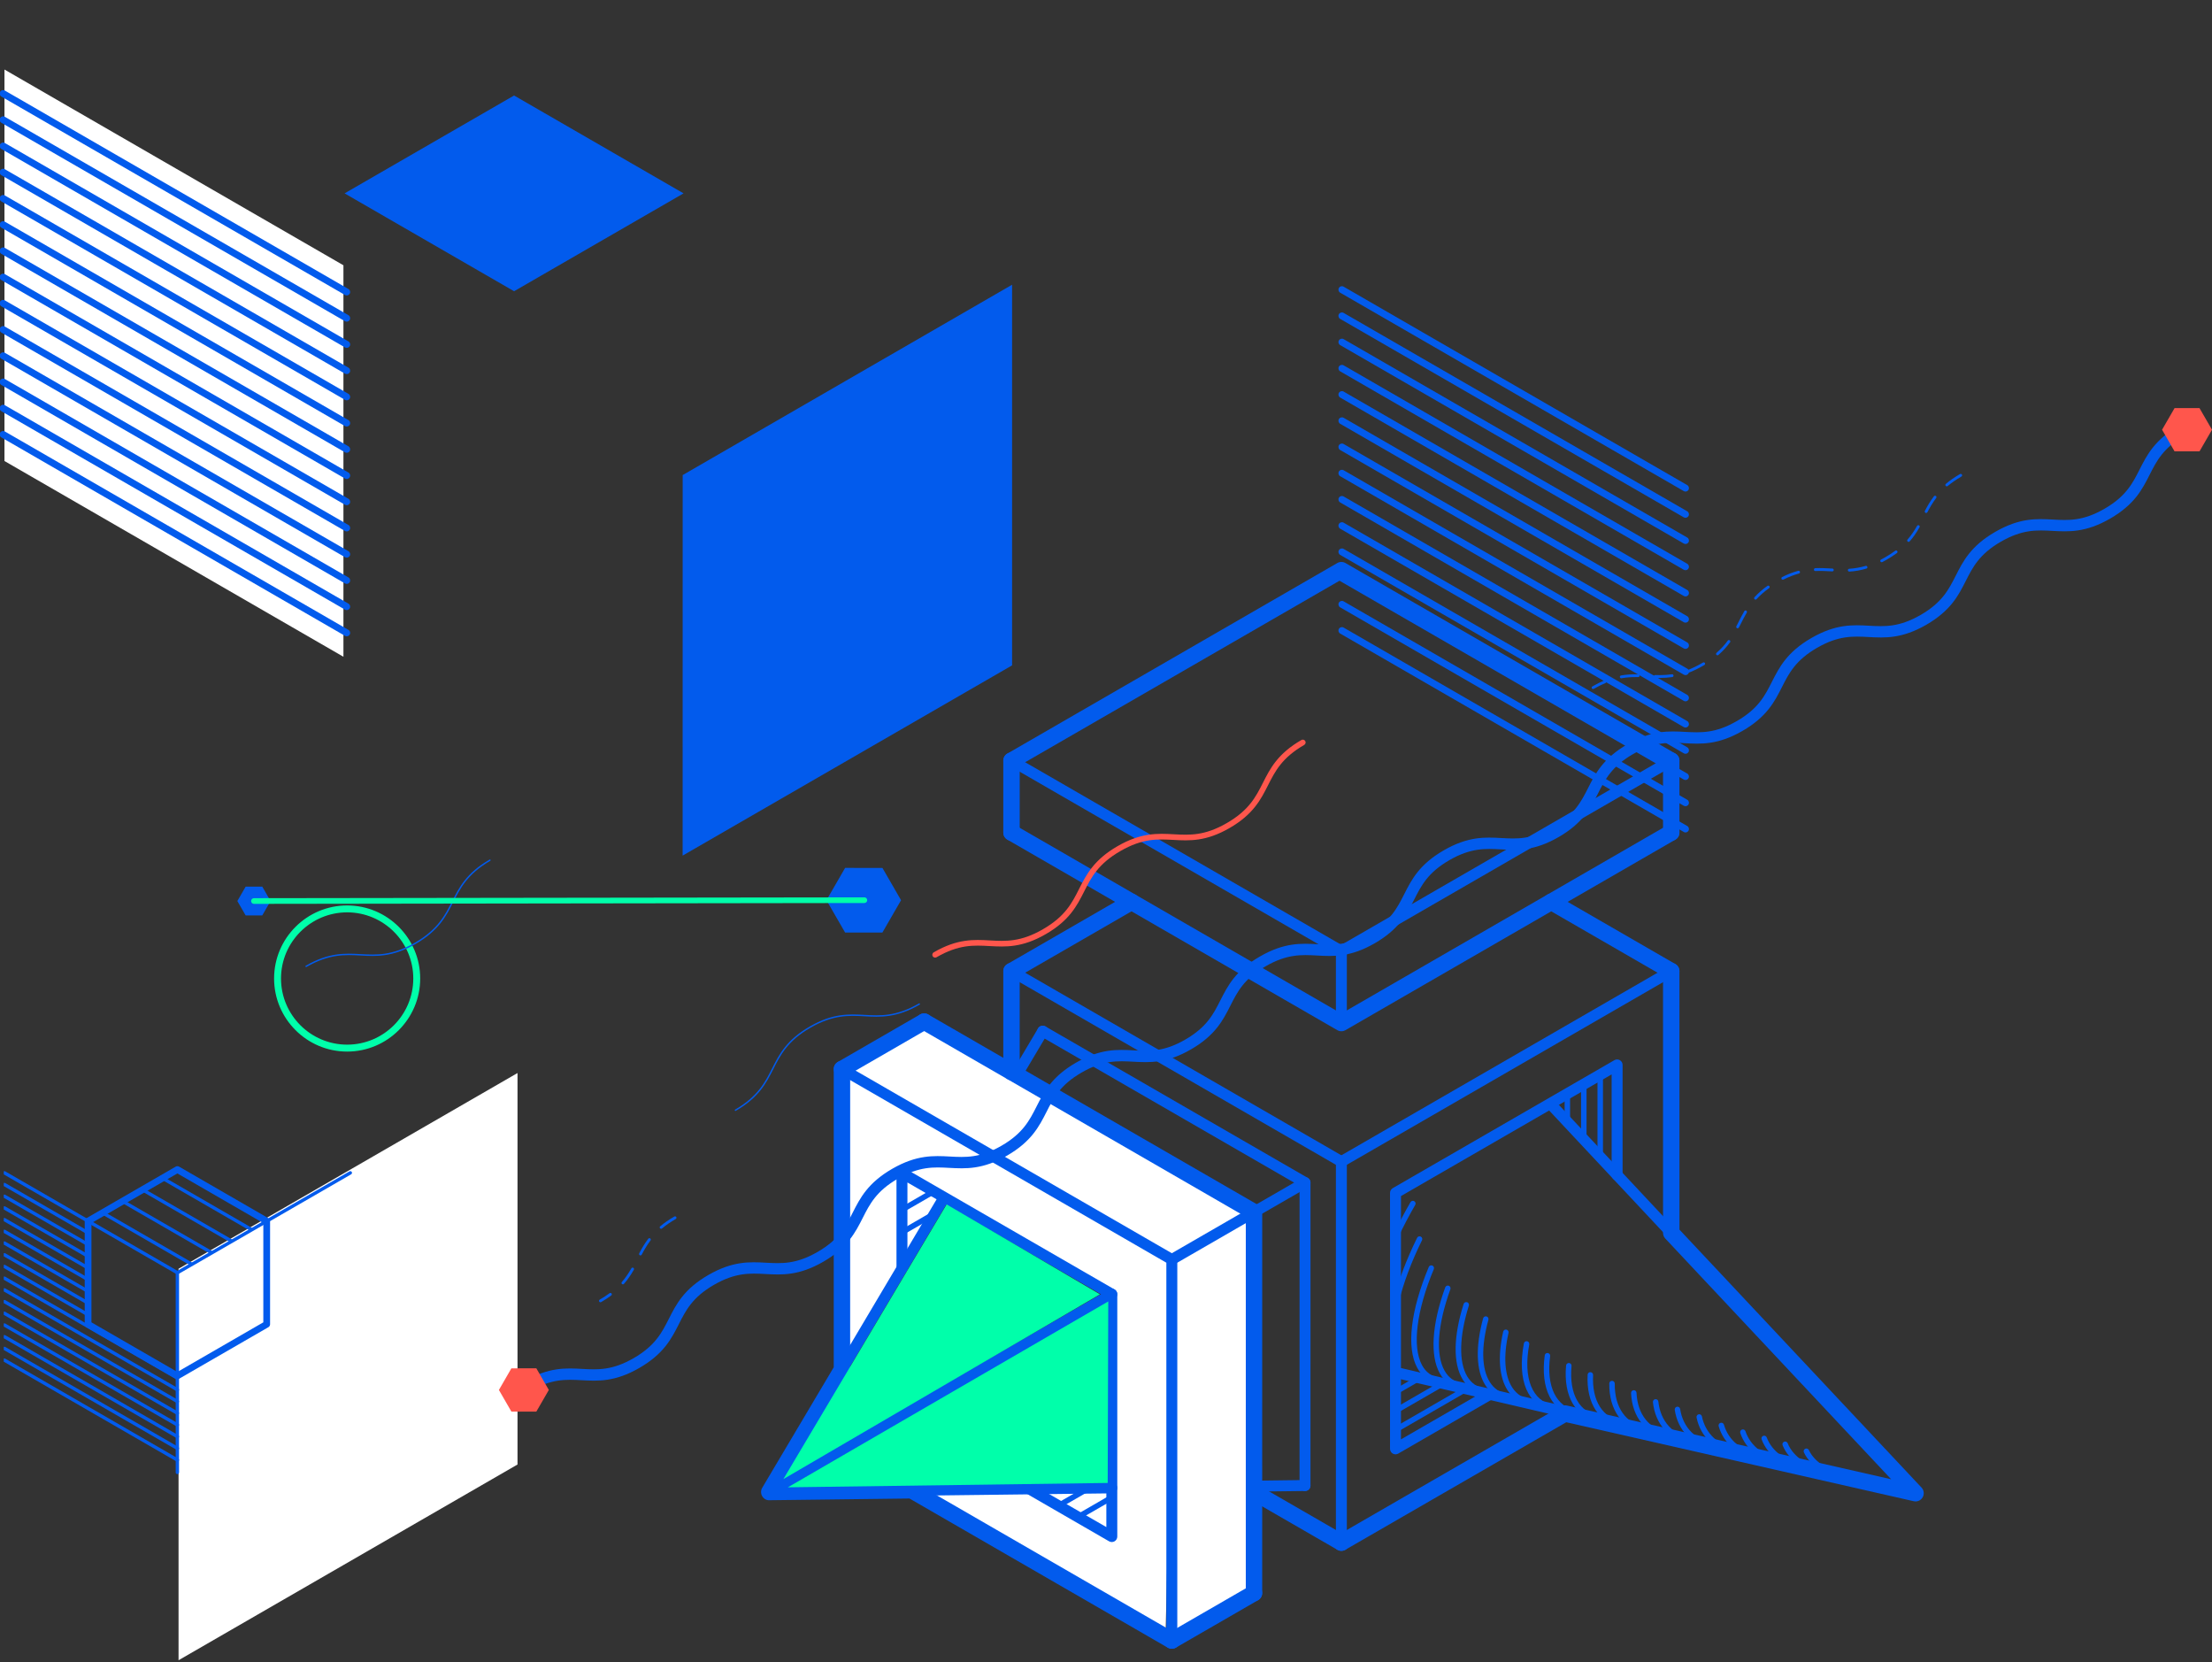<?xml version="1.0" encoding="UTF-8" standalone="no"?>
<svg
   xmlns:dc="http://purl.org/dc/elements/1.1/"
   xmlns:cc="http://creativecommons.org/ns#"
   xmlns:rdf="http://www.w3.org/1999/02/22-rdf-syntax-ns#"
   xmlns:svg="http://www.w3.org/2000/svg"
   xmlns="http://www.w3.org/2000/svg"
   width="800"
   height="601"
   viewBox="0 0 211.667 159.015"
   version="1.1"
   id="svg2702">
  <rect x="0" y="0" width="211.667" height="159.015" fill="#333333" stroke="none"/>
  <defs
     id="defs2696">
    <clipPath
       clipPathUnits="userSpaceOnUse"
       id="clipPath1249">
      <path
         d="M 0,1080 H 1920 V 0 H 0 Z"
         id="path1247" />
    </clipPath>
  </defs>
  <g
     id="layer1">
    <g
       id="g1079"
       transform="matrix(0.216,0,0,-0.216,96.823,93.352)"
       style="fill:none">
      <path
         d="M 0,0 145.548,-85.133 290.478,3.768 145.96,84.255 Z"
         style="fill:none;fill-opacity:1;fill-rule:nonzero;stroke:none"
         id="path1081" />
    </g>
    <g
       id="g1085"
       transform="matrix(0.216,0,0,-0.216,33.319,112.047)"
       style="fill:none">
      <path
         d="M 0,0 -75.083,43.349 0,86.696 75.083,43.349 Z"
         style="fill:none;fill-opacity:1;fill-rule:nonzero;stroke:none"
         id="path1087" />
    </g>
    <g
       id="g1089"
       transform="matrix(0.216,0,0,-0.216,65.582,74.568)"
       style="fill:none">
      <path
         d="m 0,0 v -173.394 l -150.164,86.699 V 86.699 Z"
         style="fill:none;fill-opacity:1;fill-rule:nonzero;stroke:none"
         id="path1091" />
    </g>
    <g
       id="g1093"
       transform="matrix(0.216,0,0,-0.216,49.381,121.34)"
       style="fill:none">
      <path
         d="M 0,0 -75.082,43.349 0,86.696 75.083,43.349 Z"
         style="fill:none;fill-opacity:1;fill-rule:nonzero;stroke:none"
         id="path1095" />
    </g>
    <g
       id="g1097"
       transform="matrix(0.216,0,0,-0.216,17.117,121.402)"
       style="fill:none">
      <path
         d="M 0,0 -75.082,43.35 0,86.697 75.083,43.35 Z"
         style="fill:none;fill-opacity:1;fill-rule:nonzero;stroke:none"
         id="path1099" />
    </g>
    <g
       id="g1101"
       transform="matrix(0.216,0,0,-0.216,0.437,37.417)"
       style="fill:none">
      <path
         d="M 0,0 150.162,-86.699 V 86.695 L 0,173.394 Z"
         style="fill:none;fill-opacity:1;fill-rule:nonzero;stroke:none"
         id="path1103" />
    </g>
    <g
       id="g1105"
       transform="matrix(0.216,0,0,-0.216,49.521,140.11)">
      <path
         d="M 0,0 -150.167,-86.699 V 86.696 L 0,173.394 Z"
         style="fill:#ffffff;fill-opacity:1;fill-rule:nonzero;stroke:none"
         id="path1107" />
    </g>
    <g
       id="g1109"
       transform="matrix(0.216,0,0,-0.216,16.877,121.676)"
       style="fill:none">
      <path
         d="m 0,0 v -89.853 l 78.476,44.979 -1.865,89.102 z"
         style="fill:none;fill-opacity:1;fill-rule:nonzero;stroke:none"
         id="path1111" />
    </g>
    <g
       id="g1113"
       transform="matrix(0.216,0,0,-0.216,128.315,38.795)"
       style="fill:none">
      <path
         d="m 0,0 145.963,-84.272 -145.951,-84.266 -0.024,0.015 V -0.014 Z"
         style="fill:none;fill-opacity:1;fill-rule:nonzero;stroke:none"
         id="path1115" />
    </g>
    <g
       id="g1117"
       transform="matrix(0.216,0,0,-0.216,159.806,56.982)"
       style="fill:none">
      <path
         d="M 0,0 V -168.509 L -145.939,-84.251 0.012,0.014 Z"
         style="fill:none;fill-opacity:1;fill-rule:nonzero;stroke:none"
         id="path1119" />
    </g>
    <g
       id="g1121"
       transform="matrix(0.216,0,0,-0.216,96.823,93.352)"
       style="fill:none">
      <path
         d="m 0,0 145.963,-84.272 0.013,0.007 V 84.251 l -0.024,0.014 z"
         style="fill:none;fill-opacity:1;fill-rule:nonzero;stroke:none"
         id="path1123" />
    </g>
    <g
       id="g1125"
       transform="matrix(0.216,0,0,-0.216,96.823,93.352)"
       style="fill:none">
      <path
         d="m 0,0 145.963,-84.272 -145.951,-84.266 -0.024,0.015 V -0.014 Z"
         style="fill:none;fill-opacity:1;fill-rule:nonzero;stroke:none"
         id="path1127" />
    </g>
    <g
       id="g1129"
       transform="matrix(0.216,0,0,-0.216,128.327,111.535)"
       style="fill:none">
      <path
         d="M 0,0 145.933,84.255 145.951,84.251 0,168.516 Z"
         style="fill:none;fill-opacity:1;fill-rule:nonzero;stroke:none"
         id="path1131" />
    </g>
    <g
       id="g1133"
       transform="matrix(0.216,0,0,-0.216,128.319,111.538)"
       style="fill:none">
      <path
         d="M 0,0 V -168.509 L -145.939,-84.251 0.012,0.014 Z"
         style="fill:none;fill-opacity:1;fill-rule:nonzero;stroke:none"
         id="path1135" />
    </g>
    <g
       id="g1137"
       transform="matrix(0.216,0,0,-0.216,96.821,56.974)"
       style="fill:none">
      <path
         d="m 0,0 145.951,84.265 0.013,0.007 145.933,84.255 -145.933,84.262 -0.024,0.014 L -0.012,168.538 -145.964,84.272 -0.024,0.014 Z"
         style="fill:none;fill-opacity:1;fill-rule:nonzero;stroke:none"
         id="path1139" />
    </g>
    <g
       id="g1141"
       transform="matrix(0.216,0,0,-0.216,191.31,38.798)"
       style="fill:none">
      <path
         d="m 0,0 -145.951,84.265 -0.025,0.015 -145.951,-84.266 145.949,-84.264 -0.001,-0.001 -0.012,-0.014 v -168.51 l 0.025,-0.014 145.951,84.266 0.013,0.007 V 0 l -0.001,0.001 z"
         style="fill:none;fill-opacity:1;fill-rule:nonzero;stroke:none"
         id="path1143" />
    </g>
    <g
       id="g1145"
       transform="matrix(0.216,0,0,-0.216,65.334,38.797)"
       style="fill:none">
      <path
         d="m 0,0 v -168.516 l 145.925,84.25 145.924,-84.249 v 168.51 l 0.012,0.014 -145.939,-84.258 z"
         style="fill:none;fill-opacity:1;fill-rule:nonzero;stroke:none"
         id="path1147" />
    </g>
    <g
       id="g1149"
       transform="matrix(0.216,0,0,-0.216,128.324,75.171)"
       style="fill:none">
      <path
         d="m 0,0 -145.951,84.265 -0.025,0.014 L -291.927,0.014 -291.939,0 v -168.51 l 0.01,-0.006 -0.001,-0.001 145.939,-84.258 v 168.501 l 0.027,0.016 0.013,0.007 145.932,84.254 z"
         style="fill:none;fill-opacity:1;fill-rule:nonzero;stroke:none"
         id="path1151" />
    </g>
    <g
       id="g1153"
       transform="matrix(0.216,0,0,-0.216,128.322,111.535)"
       style="fill:none">
      <path
         d="m 0,0 -0.012,-0.014 v -168.509 l 0.024,-0.015 145.951,84.266 0.013,0.007 V 84.251 l -0.024,0.014 z"
         style="fill:none;fill-opacity:1;fill-rule:nonzero;stroke:none"
         id="path1155" />
    </g>
    <g
       id="g1157"
       transform="matrix(0.216,0,0,-0.216,159.836,93.352)"
       style="fill:none">
      <path
         d="m 0,0 145.963,-84.272 -145.951,-84.266 -0.024,0.014 v 168.51 z"
         style="fill:none;fill-opacity:1;fill-rule:nonzero;stroke:none"
         id="path1159" />
    </g>
    <g
       id="g1161"
       transform="matrix(0.216,0,0,-0.216,99.917,98.998)"
       style="fill:none">
      <path
         d="m 0,0 114.361,-66.254 0.772,-136.175 -22.659,4.579 v 121.061 l -105.572,56.665 z"
         style="fill:none;fill-opacity:1;fill-rule:nonzero;stroke:none"
         id="path1163" />
    </g>
    <g
       id="g1165"
       transform="matrix(0.216,0,0,-0.216,158.913,117.227)"
       style="fill:none">
      <path
         d="m 0,0 -20.021,19.555 2.422,51.223 -98.175,-58.09 -1.211,-114.069 41.791,24.127 26.985,-5.17 -90.828,-60.209 -3.146,168.141 146.323,85.166 z"
         style="fill:none;fill-opacity:1;fill-rule:nonzero;stroke:none"
         id="path1167" />
    </g>
    <g
       id="g1169"
       transform="matrix(0.216,0,0,-0.216,133.288,131.852)"
       style="fill:none">
      <path
         d="M 0,0 39.783,-7.318 33.497,-13.355 1.765,-33.609 Z"
         style="fill:none;fill-opacity:1;fill-rule:nonzero;stroke:none"
         id="path1171" />
    </g>
    <g
       id="g1173"
       transform="matrix(0.216,0,0,-0.216,148.604,105.325)"
       style="fill:none">
      <path
         d="M 0,0 26.305,-30.662 25.323,11.41 Z"
         style="fill:none;fill-opacity:1;fill-rule:nonzero;stroke:none"
         id="path1175" />
    </g>
    <g
       id="g1177"
       transform="matrix(0.216,0,0,-0.216,98.026,103.946)"
       style="fill:none">
      <path
         d="M 0,0 -43.047,31.565 -77.631,7.394 -80.131,-95.277 -0.978,-143.16 Z"
         style="fill:none;fill-opacity:1;fill-rule:nonzero;stroke:none"
         id="path1179" />
    </g>
    <g
       id="g1181"
       transform="matrix(0.216,0,0,-0.216,90.434,114.806)"
       style="fill:none">
      <path
         d="m 0,0 72.802,-42.02 v -85.831 l -151.096,-2.967 20.314,36.518 z"
         style="fill:none;fill-opacity:1;fill-rule:nonzero;stroke:none"
         id="path1183" />
    </g>
    <g
       id="g1185"
       transform="matrix(0.216,0,0,-0.216,158.913,117.227)"
       style="fill:none">
      <path
         d="M 0,0 114.836,-116.431 -58.393,-79.994 Z"
         style="fill:none;fill-opacity:1;fill-rule:nonzero;stroke:none"
         id="path1187" />
    </g>
    <g
       id="g1227"
       transform="matrix(0.216,0,0,-0.216,87.529,142.698)">
      <path
         d="M 0,0 111.088,-66.14 114.725,100.502 -29.773,185.156 -30.452,56.082 11.629,128.569 40.691,113.64 62.606,100.393 86.71,87.038 87.036,59.676 86.71,21.239 86.059,1.37 Z"
         style="fill:#ffffff;fill-opacity:1;fill-rule:nonzero;stroke:none"
         id="path1229" />
    </g>
    <g
       id="g1231"
       transform="matrix(0.216,0,0,-0.216,106.275,147.042)"
       style="fill:none">
      <path
         d="M 0,0 -32.388,21.99 -0.814,21.499 Z"
         style="fill:none;fill-opacity:1;fill-rule:nonzero;stroke:none"
         id="path1233" />
    </g>
    <g
       id="g1235"
       transform="matrix(0.216,0,0,-0.216,86.91,120.226)"
       style="fill:none">
      <path
         d="m 0,0 14.495,24.43 -15.309,11.564 -2.769,-2.28 1.545,-36.42 z"
         style="fill:none;fill-opacity:1;fill-rule:nonzero;stroke:none"
         id="path1237" />
    </g>
    <g
       id="g1239"
       transform="matrix(0.216,0,0,-0.216,120.14,116.475)">
      <path
         d="m 0,0 -150.494,88.287 -30.404,-24.651 142.075,-80.451 3.634,-170.844 37.613,21.018 z"
         style="fill:#ffffff;fill-opacity:1;fill-rule:nonzero;stroke:none"
         id="path1241" />
    </g>
    <g
       id="g1243"
       transform="matrix(0.216,0,0,-0.216,0.359,178.535)">
      <g
         id="g1245"
         clip-path="url(#clipPath1249)">
        <g
           id="g1251"
           transform="translate(616.993,192.276)">
          <path
             d="m 0,0 c -0.421,0 -0.828,0.221 -1.049,0.613 -0.34,0.576 -0.14,1.322 0.443,1.654 l 30.965,17.879 c 0.576,0.347 1.315,0.141 1.654,-0.436 0.333,-0.59 0.133,-1.329 -0.443,-1.654 L 0.605,0.17 C 0.413,0.052 0.206,0 0,0"
             style="fill:#025bed;fill-opacity:1;fill-rule:nonzero;stroke:none"
             id="path1253" />
        </g>
        <g
           id="g1255"
           transform="translate(616.956,200.665)">
          <path
             d="m 0,0 c -0.421,0 -0.828,0.214 -1.056,0.605 -0.333,0.577 -0.133,1.322 0.443,1.647 l 20.641,11.927 c 0.576,0.332 1.322,0.126 1.654,-0.45 0.339,-0.576 0.14,-1.315 -0.436,-1.655 L 0.605,0.155 C 0.414,0.044 0.199,0 0,0"
             style="fill:#025bed;fill-opacity:1;fill-rule:nonzero;stroke:none"
             id="path1257" />
        </g>
        <g
           id="g1259"
           transform="translate(616.564,208.833)">
          <path
             d="m 0,0 c -0.428,0 -0.827,0.222 -1.056,0.606 -0.332,0.583 -0.133,1.329 0.443,1.654 l 10.664,6.167 c 0.576,0.339 1.322,0.14 1.654,-0.444 C 12.045,7.4 11.838,6.662 11.262,6.329 L 0.598,0.17 C 0.406,0.052 0.199,0 0,0"
             style="fill:#025bed;fill-opacity:1;fill-rule:nonzero;stroke:none"
             id="path1261" />
        </g>
        <g
           id="g1263"
           transform="translate(707.251,312.865)">
          <path
             d="m 0,0 c -0.664,0 -1.211,0.539 -1.211,1.211 v 35.758 c 0,0.672 0.547,1.211 1.211,1.211 0.672,0 1.219,-0.539 1.219,-1.211 V 1.211 C 1.219,0.539 0.672,0 0,0"
             style="fill:#025bed;fill-opacity:1;fill-rule:nonzero;stroke:none"
             id="path1265" />
        </g>
        <g
           id="g1267"
           transform="translate(699.977,320.634)">
          <path
             d="m 0,0 c -0.672,0 -1.211,0.546 -1.211,1.211 v 23.831 c 0,0.673 0.539,1.212 1.211,1.212 0.672,0 1.219,-0.539 1.219,-1.212 V 1.211 C 1.219,0.546 0.672,0 0,0"
             style="fill:#025bed;fill-opacity:1;fill-rule:nonzero;stroke:none"
             id="path1269" />
        </g>
        <g
           id="g1271"
           transform="translate(692.695,328.41)">
          <path
             d="m 0,0 c -0.664,0 -1.204,0.547 -1.204,1.212 l -0.007,12.303 c 0,0.672 0.539,1.218 1.211,1.218 0.672,0 1.211,-0.546 1.211,-1.218 V 1.212 C 1.211,0.547 0.672,0 0,0"
             style="fill:#025bed;fill-opacity:1;fill-rule:nonzero;stroke:none"
             id="path1273" />
        </g>
        <g
           id="g1275"
           transform="translate(846.85,162.588)">
          <path
             d="m 0,0 c -0.185,0 -0.37,0.022 -0.554,0.066 l -230.285,53.682 c -1.307,0.303 -2.113,1.602 -1.81,2.902 0.303,1.314 1.61,2.112 2.91,1.817 L 0.546,4.778 C 1.854,4.475 2.666,3.183 2.363,1.876 2.097,0.753 1.1,0 0,0"
             style="fill:#025bed;fill-opacity:1;fill-rule:nonzero;stroke:none"
             id="path1277" />
        </g>
        <g
           id="g1279"
           transform="translate(846.85,162.588)">
          <path
             d="M 0,0 C -0.65,0 -1.292,0.258 -1.772,0.76 L -163.4,173.362 c -0.916,0.975 -0.871,2.518 0.11,3.427 0.976,0.915 2.512,0.864 3.428,-0.111 L 1.765,4.084 C 2.681,3.102 2.636,1.573 1.654,0.657 1.188,0.214 0.59,0 0,0"
             style="fill:#025bed;fill-opacity:1;fill-rule:nonzero;stroke:none"
             id="path1281" />
        </g>
        <g
           id="g1283"
           transform="translate(592.578,139.658)">
          <path
             d="M 0,0 C -1.255,0 -2.474,0.65 -3.154,1.817 -4.15,3.56 -3.56,5.782 -1.816,6.787 l 99.039,57.174 c 0.798,0.458 1.735,0.606 2.629,0.407 L 243.571,31.704 143.49,138.328 c -0.635,0.679 -0.982,1.566 -0.982,2.496 L 142.5,256.753 c 0,2.009 1.632,3.634 3.641,3.634 2.009,0 3.633,-1.625 3.633,-3.634 L 149.782,142.257 257.019,28.019 c 1.093,-1.167 1.292,-2.917 0.502,-4.306 -0.797,-1.388 -2.407,-2.104 -3.966,-1.735 L 99.63,56.953 1.817,0.495 C 1.248,0.155 0.62,0 0,0"
             style="fill:#025bed;fill-opacity:1;fill-rule:nonzero;stroke:none"
             id="path1285" />
        </g>
        <g
           id="g1287"
           transform="translate(616.564,182.402)">
          <path
             d="M 0,0 C -0.421,0 -0.842,0.111 -1.219,0.325 -1.964,0.761 -2.43,1.558 -2.43,2.43 v 113.359 c 0,0.871 0.466,1.676 1.211,2.105 l 98.183,56.687 c 0.746,0.428 1.67,0.428 2.423,0 0.746,-0.436 1.211,-1.234 1.211,-2.098 v -48.8 c 0,-1.336 -1.086,-2.422 -2.422,-2.422 -1.337,0 -2.423,1.086 -2.423,2.422 L 95.746,168.274 2.422,114.393 V 6.625 l 38.151,22.029 c 1.167,0.664 2.644,0.265 3.316,-0.894 0.672,-1.152 0.273,-2.644 -0.887,-3.308 L 1.211,0.325 C 0.834,0.111 0.414,0 0,0"
             style="fill:#025bed;fill-opacity:1;fill-rule:nonzero;stroke:none"
             id="path1289" />
        </g>
        <g
           id="g1291"
           transform="translate(616.918,278.347)">
          <path
             d="m 0,0 c -0.177,0 -0.354,0.037 -0.524,0.118 -0.599,0.288 -0.865,1.005 -0.577,1.618 2.186,4.586 4.668,9.297 7.386,14.009 0.332,0.576 1.07,0.783 1.653,0.443 C 8.515,15.856 8.722,15.11 8.382,14.534 5.701,9.874 3.242,5.221 1.093,0.687 0.886,0.251 0.451,0 0,0"
             style="fill:#025bed;fill-opacity:1;fill-rule:nonzero;stroke:none"
             id="path1293" />
        </g>
        <g
           id="g1295"
           transform="translate(616.933,249.169)">
          <path
             d="m 0,0 c -0.096,0 -0.192,0.015 -0.288,0.03 -0.649,0.162 -1.048,0.812 -0.894,1.462 2.061,8.529 5.554,17.827 10.376,27.627 0.296,0.598 1.027,0.849 1.625,0.546 0.598,-0.288 0.849,-1.019 0.554,-1.617 C 6.625,18.403 3.198,9.283 1.174,0.93 1.042,0.369 0.547,0 0,0"
             style="fill:#025bed;fill-opacity:1;fill-rule:nonzero;stroke:none"
             id="path1297" />
        </g>
        <g
           id="g1299"
           transform="translate(635.669,213.877)">
          <path
             d="m 0,0 c -0.074,0 -0.148,0 -0.222,0.008 -4.12,0.782 -7.244,3.094 -9.283,6.875 -4.829,8.958 -2.961,25.212 5.133,44.613 0.258,0.619 0.967,0.9 1.58,0.649 0.621,-0.258 0.916,-0.967 0.658,-1.588 C -9.83,32.125 -11.787,16.225 -7.37,8.035 -5.701,4.933 -3.146,3.035 0.229,2.393 0.886,2.275 1.314,1.639 1.189,0.975 1.078,0.399 0.568,0 0,0"
             style="fill:#025bed;fill-opacity:1;fill-rule:nonzero;stroke:none"
             id="path1301" />
        </g>
        <g
           id="g1303"
           transform="translate(645.845,211.432)">
          <path
             d="m 0,0 c -0.074,0 -0.148,0.008 -0.222,0.015 -4.135,0.783 -7.296,3.05 -9.401,6.742 -4.46,7.829 -3.596,21.742 2.371,38.173 0.229,0.628 0.923,0.946 1.551,0.724 0.628,-0.229 0.953,-0.923 0.731,-1.558 C -10.693,28.336 -11.624,15.169 -7.518,7.961 -5.782,4.911 -3.175,3.05 0.229,2.408 0.886,2.282 1.315,1.647 1.189,0.982 1.079,0.406 0.576,0 0,0"
             style="fill:#025bed;fill-opacity:1;fill-rule:nonzero;stroke:none"
             id="path1305" />
        </g>
        <g
           id="g1307"
           transform="translate(656.022,208.995)">
          <path
             d="m 0,0 c -0.074,0 -0.155,0.008 -0.229,0.022 -4.158,0.783 -7.37,3.021 -9.534,6.639 -4.239,7.097 -4.069,18.928 0.48,33.336 0.207,0.643 0.886,0.99 1.529,0.798 0.635,-0.215 0.989,-0.894 0.79,-1.522 C -11.24,25.729 -11.506,14.305 -7.68,7.917 -5.886,4.904 -3.228,3.05 0.221,2.4 0.878,2.275 1.314,1.647 1.189,0.982 1.078,0.406 0.568,0 0,0"
             style="fill:#025bed;fill-opacity:1;fill-rule:nonzero;stroke:none"
             id="path1309" />
        </g>
        <g
           id="g1311"
           transform="translate(666.198,206.558)">
          <path
             d="m 0,0 c -0.074,0 -0.147,0 -0.222,0.007 -4.209,0.805 -7.473,3.021 -9.711,6.602 -4.01,6.418 -4.32,16.882 -0.886,29.474 0.185,0.65 0.849,1.019 1.492,0.849 0.642,-0.177 1.026,-0.842 0.849,-1.484 C -11.735,23.513 -11.521,13.728 -7.872,7.895 -6.011,4.911 -3.286,3.064 0.229,2.393 0.886,2.274 1.322,1.639 1.189,0.982 1.085,0.398 0.576,0 0,0"
             style="fill:#025bed;fill-opacity:1;fill-rule:nonzero;stroke:none"
             id="path1313" />
        </g>
        <g
           id="g1315"
           transform="translate(676.368,204.114)">
          <path
             d="m 0,0 c -0.074,0 -0.148,0.007 -0.222,0.022 -4.246,0.805 -7.57,2.998 -9.873,6.521 -3.804,5.797 -4.52,15.058 -2.009,26.076 0.147,0.65 0.797,1.071 1.447,0.909 C -10,33.38 -9.593,32.73 -9.741,32.08 -12.097,21.719 -11.506,13.115 -8.072,7.872 -6.137,4.926 -3.346,3.079 0.229,2.407 0.886,2.275 1.314,1.647 1.196,0.99 1.078,0.406 0.576,0 0,0"
             style="fill:#025bed;fill-opacity:1;fill-rule:nonzero;stroke:none"
             id="path1317" />
        </g>
        <g
           id="g1319"
           transform="translate(686.551,201.684)">
          <path
             d="m 0,0 c -0.074,0 -0.147,0.008 -0.229,0.015 -11.159,2.112 -15.974,13.271 -12.894,29.835 0.125,0.665 0.753,1.093 1.411,0.967 0.657,-0.118 1.092,-0.753 0.974,-1.41 C -13.544,14.327 -9.445,4.232 0.222,2.393 0.879,2.275 1.314,1.639 1.189,0.982 1.078,0.399 0.568,0 0,0"
             style="fill:#025bed;fill-opacity:1;fill-rule:nonzero;stroke:none"
             id="path1321" />
        </g>
        <g
           id="g1323"
           transform="translate(696.72,199.239)">
          <path
             d="m 0,0 c -0.074,0 -0.155,0.008 -0.229,0.022 -10.656,2.017 -15.818,12.097 -13.817,26.97 0.088,0.665 0.679,1.167 1.358,1.034 0.666,-0.081 1.13,-0.694 1.042,-1.359 C -13.455,13.219 -9.017,4.158 0.222,2.4 0.879,2.282 1.314,1.647 1.189,0.99 1.078,0.406 0.569,0 0,0"
             style="fill:#025bed;fill-opacity:1;fill-rule:nonzero;stroke:none"
             id="path1325" />
        </g>
        <g
           id="g1327"
           transform="translate(706.904,196.803)">
          <path
             d="m 0,0 c -0.074,0 -0.147,0.015 -0.229,0.029 -10.354,1.95 -15.796,11.27 -14.541,24.925 0.059,0.664 0.65,1.137 1.315,1.093 0.672,-0.059 1.159,-0.643 1.1,-1.315 C -13.5,12.259 -8.914,4.135 0.221,2.407 0.879,2.282 1.314,1.654 1.189,0.997 1.078,0.406 0.568,0 0,0"
             style="fill:#025bed;fill-opacity:1;fill-rule:nonzero;stroke:none"
             id="path1329" />
        </g>
        <g
           id="g1331"
           transform="translate(717.081,194.366)">
          <path
             d="m 0,0 c -0.074,0 -0.156,0 -0.229,0.022 -10.147,1.913 -15.819,10.605 -15.176,23.263 0.036,0.664 0.591,1.226 1.27,1.144 0.672,-0.037 1.189,-0.606 1.152,-1.27 C -13.566,11.661 -8.759,4.106 0.221,2.4 0.878,2.274 1.314,1.639 1.188,0.99 1.078,0.398 0.568,0 0,0"
             style="fill:#025bed;fill-opacity:1;fill-rule:nonzero;stroke:none"
             id="path1333" />
        </g>
        <g
           id="g1335"
           transform="translate(727.257,191.929)">
          <path
             d="m 0,0 c -0.074,0 -0.148,0.008 -0.229,0.022 -9.999,1.891 -15.893,10.051 -15.76,21.823 0.008,0.665 0.547,1.196 1.212,1.196 h 0.014 c 0.665,-0.014 1.204,-0.554 1.197,-1.226 C -13.685,11.159 -8.663,4.084 0.222,2.408 0.879,2.289 1.314,1.647 1.189,0.99 1.078,0.399 0.569,0 0,0"
             style="fill:#025bed;fill-opacity:1;fill-rule:nonzero;stroke:none"
             id="path1337" />
        </g>
        <g
           id="g1339"
           transform="translate(737.434,189.499)">
          <path
             d="m 0,0 c -0.074,0 -0.147,0.007 -0.229,0.03 -9.704,1.816 -15.796,9.29 -16.291,19.998 -0.03,0.672 0.48,1.241 1.152,1.263 0.701,0.074 1.233,-0.48 1.27,-1.145 C -13.655,10.501 -8.434,4.032 0.222,2.407 0.879,2.274 1.314,1.647 1.189,0.997 1.078,0.399 0.569,0 0,0"
             style="fill:#025bed;fill-opacity:1;fill-rule:nonzero;stroke:none"
             id="path1341" />
        </g>
        <g
           id="g1343"
           transform="translate(747.602,187.055)">
          <path
             d="M 0,0 C -0.074,0 -0.155,0.007 -0.229,0.022 -9.822,1.831 -15.937,8.559 -17,18.448 c -0.074,0.657 0.414,1.255 1.078,1.329 0.687,0.074 1.263,-0.414 1.329,-1.071 C -13.647,9.955 -8.249,4.003 0.222,2.4 0.879,2.274 1.307,1.639 1.189,0.99 1.079,0.398 0.569,0 0,0"
             style="fill:#025bed;fill-opacity:1;fill-rule:nonzero;stroke:none"
             id="path1345" />
        </g>
        <g
           id="g1347"
           transform="translate(757.779,184.617)">
          <path
             d="m 0,0 c -0.074,0 -0.147,0.008 -0.229,0.022 -9.563,1.81 -15.863,8.176 -17.281,17.466 -0.103,0.657 0.347,1.277 1.012,1.381 0.672,0.118 1.285,-0.355 1.381,-1.019 C -13.862,9.638 -8.271,4.01 0.222,2.408 0.878,2.275 1.314,1.647 1.189,0.99 1.078,0.406 0.568,0 0,0"
             style="fill:#025bed;fill-opacity:1;fill-rule:nonzero;stroke:none"
             id="path1349" />
        </g>
        <g
           id="g1351"
           transform="translate(767.956,182.18)">
          <path
             d="m 0,0 c -0.074,0 -0.147,0.008 -0.229,0.022 -9.534,1.802 -16.018,7.813 -17.79,16.506 -0.133,0.649 0.288,1.292 0.945,1.432 0.657,0.126 1.3,-0.295 1.433,-0.945 C -14.076,9.335 -8.293,4.017 0.222,2.407 0.879,2.282 1.315,1.647 1.189,0.99 1.079,0.406 0.576,0 0,0"
             style="fill:#025bed;fill-opacity:1;fill-rule:nonzero;stroke:none"
             id="path1353" />
        </g>
        <g
           id="g1355"
           transform="translate(778.132,179.743)">
          <path
             d="m 0,0 c -0.074,0 -0.147,0.015 -0.229,0.022 -9.298,1.758 -15.915,7.26 -18.174,15.095 -0.178,0.635 0.192,1.315 0.834,1.492 0.65,0.199 1.315,-0.185 1.499,-0.82 C -14.083,8.862 -8.138,3.98 0.221,2.407 0.886,2.282 1.314,1.647 1.189,0.99 1.078,0.406 0.568,0 0,0"
             style="fill:#025bed;fill-opacity:1;fill-rule:nonzero;stroke:none"
             id="path1357" />
        </g>
        <g
           id="g1359"
           transform="translate(788.309,177.306)">
          <path
             d="m 0,0 c -0.074,0 -0.147,0.008 -0.229,0.022 -9.453,1.788 -16.291,7.083 -18.78,14.512 -0.207,0.642 0.134,1.329 0.768,1.543 0.636,0.207 1.322,-0.14 1.536,-0.768 C -14.511,8.722 -8.337,4.025 0.222,2.408 0.886,2.282 1.314,1.647 1.189,0.982 1.078,0.406 0.569,0 0,0"
             style="fill:#025bed;fill-opacity:1;fill-rule:nonzero;stroke:none"
             id="path1361" />
        </g>
        <g
           id="g1363"
           transform="translate(798.485,174.877)">
          <path
             d="m 0,0 c -0.074,0 -0.148,0.007 -0.222,0.015 -9.748,1.839 -16.86,6.993 -19.511,14.142 -0.236,0.628 0.088,1.322 0.709,1.558 0.635,0.222 1.33,-0.088 1.566,-0.716 C -15.109,8.663 -8.663,4.076 0.229,2.393 0.886,2.274 1.314,1.64 1.189,0.982 1.085,0.406 0.576,0 0,0"
             style="fill:#025bed;fill-opacity:1;fill-rule:nonzero;stroke:none"
             id="path1365" />
        </g>
        <g
           id="g1367"
           transform="translate(808.662,172.432)">
          <path
             d="m 0,0 c -0.074,0 -0.148,0.007 -0.229,0.022 -10.044,1.89 -17.666,7.112 -20.375,13.958 -0.244,0.62 0.059,1.329 0.679,1.573 0.613,0.258 1.329,-0.052 1.573,-0.68 C -15.944,8.803 -9.002,4.143 0.221,2.4 0.878,2.282 1.314,1.646 1.188,0.99 1.085,0.414 0.576,0 0,0"
             style="fill:#025bed;fill-opacity:1;fill-rule:nonzero;stroke:none"
             id="path1369" />
        </g>
        <g
           id="g1371"
           transform="translate(818.831,170.003)">
          <path
             d="m 0,0 c -0.074,0 -0.147,0.007 -0.221,0.015 -10.265,1.934 -18.168,6.89 -21.121,13.241 -0.281,0.605 -0.023,1.329 0.583,1.61 0.613,0.288 1.329,0.022 1.617,-0.583 C -16.513,8.633 -9.275,4.195 0.229,2.4 0.887,2.282 1.315,1.639 1.197,0.982 1.086,0.406 0.577,0 0,0"
             style="fill:#025bed;fill-opacity:1;fill-rule:nonzero;stroke:none"
             id="path1373" />
        </g>
        <g
           id="g1375"
           transform="translate(592.578,140.869)">
          <path
             d="m 0,0 c -1.337,0 -2.422,1.085 -2.422,2.43 v 168.739 c 0,1.344 1.085,2.422 2.422,2.422 1.336,0 2.43,-1.078 2.43,-2.422 V 2.43 C 2.43,1.085 1.336,0 0,0"
             style="fill:#025bed;fill-opacity:1;fill-rule:nonzero;stroke:none"
             id="path1377" />
        </g>
        <g
           id="g1379"
           transform="translate(592.585,309.615)">
          <path
             d="m 0,0 c -0.842,0 -1.654,0.428 -2.105,1.211 -0.672,1.16 -0.273,2.644 0.886,3.316 l 146.141,84.374 c 1.153,0.672 2.637,0.273 3.309,-0.894 0.672,-1.16 0.273,-2.636 -0.886,-3.309 L 1.204,0.325 C 0.827,0.104 0.406,0 0,0"
             style="fill:#025bed;fill-opacity:1;fill-rule:nonzero;stroke:none"
             id="path1381" />
        </g>
        <g
           id="g1383"
           transform="translate(592.578,309.615)">
          <path
             d="m 0,0 c -0.414,0 -0.827,0.104 -1.211,0.325 l -146.136,84.373 c -1.159,0.673 -1.558,2.149 -0.89,3.309 0.673,1.167 2.153,1.566 3.316,0.894 L 1.211,4.527 C 2.378,3.855 2.769,2.371 2.105,1.211 1.654,0.428 0.834,0 0,0"
             style="fill:#025bed;fill-opacity:1;fill-rule:nonzero;stroke:none"
             id="path1385" />
        </g>
        <g
           id="g1387"
           transform="translate(446.446,392.77)">
          <path
             d="m 0,0 c -1.256,0 -2.478,0.657 -3.15,1.824 -1.008,1.743 -0.41,3.966 1.329,4.963 l 53.165,30.699 c 1.742,1.012 3.966,0.406 4.97,-1.329 1.004,-1.736 0.406,-3.966 -1.333,-4.97 L 1.813,0.495 C 1.241,0.155 0.617,0 0,0"
             style="fill:#025bed;fill-opacity:1;fill-rule:nonzero;stroke:none"
             id="path1389" />
        </g>
        <g
           id="g1391"
           transform="translate(738.711,392.77)">
          <path
             d="m 0,0 c -0.613,0 -1.241,0.155 -1.81,0.495 l -53.171,30.692 c -1.735,1.004 -2.333,3.234 -1.33,4.97 1.005,1.735 3.228,2.341 4.971,1.329 L 1.824,6.787 C 3.567,5.79 4.158,3.567 3.153,1.824 2.481,0.657 1.263,0 0,0"
             style="fill:#025bed;fill-opacity:1;fill-rule:nonzero;stroke:none"
             id="path1393" />
        </g>
        <g
           id="g1395"
           transform="translate(592.578,369.788)">
          <path
             d="m 0,0 c -0.628,0 -1.255,0.17 -1.816,0.495 l -146.137,84.367 c -1.738,1.012 -2.337,3.235 -1.329,4.971 1.005,1.735 3.228,2.341 4.963,1.336 L 0,7.843 144.324,91.169 c 1.736,1.005 3.959,0.399 4.963,-1.336 1.005,-1.736 0.414,-3.959 -1.329,-4.971 L 1.824,0.495 C 1.255,0.17 0.627,0 0,0"
             style="fill:#025bed;fill-opacity:1;fill-rule:nonzero;stroke:none"
             id="path1397" />
        </g>
        <g
           id="g1399"
           transform="translate(592.578,402.836)">
          <path
             d="M 0,0 C -0.414,0 -0.834,0.111 -1.211,0.325 L -147.347,84.7 c -1.159,0.672 -1.558,2.149 -0.89,3.316 0.673,1.16 2.153,1.558 3.316,0.886 L 0,5.229 144.93,88.902 c 1.152,0.672 2.636,0.274 3.308,-0.886 0.672,-1.167 0.274,-2.644 -0.886,-3.316 L 1.211,0.325 C 0.842,0.111 0.421,0 0,0"
             style="fill:#025bed;fill-opacity:1;fill-rule:nonzero;stroke:none"
             id="path1401" />
        </g>
        <g
           id="g1403"
           transform="translate(738.711,486)">
          <path
             d="M 0,0 C -0.613,0 -1.241,0.162 -1.81,0.495 L -146.134,83.812 -290.453,0.495 c -1.735,-1.012 -3.958,-0.414 -4.963,1.321 -1.007,1.744 -0.409,3.966 1.33,4.971 L -147.95,91.16 c 1.129,0.65 2.51,0.65 3.64,0 L 1.824,6.787 C 3.567,5.782 4.158,3.56 3.153,1.816 2.481,0.65 1.263,0 0,0"
             style="fill:#025bed;fill-opacity:1;fill-rule:nonzero;stroke:none"
             id="path1405" />
        </g>
        <g
           id="g1407"
           transform="translate(446.442,454.171)">
          <path
             d="m 0,0 c -2.005,0 -3.637,1.632 -3.637,3.633 v 31.83 c 0,2.016 1.632,3.641 3.637,3.641 2.009,0 3.637,-1.625 3.637,-3.641 V 3.633 C 3.637,1.632 2.009,0 0,0"
             style="fill:#025bed;fill-opacity:1;fill-rule:nonzero;stroke:none"
             id="path1409" />
        </g>
        <g
           id="g1411"
           transform="translate(592.578,371.007)">
          <path
             d="m 0,0 c -1.337,0 -2.422,1.085 -2.422,2.429 v 31.83 c 0,1.344 1.085,2.422 2.422,2.422 1.336,0 2.43,-1.078 2.43,-2.422 V 2.429 C 2.43,1.085 1.336,0 0,0"
             style="fill:#025bed;fill-opacity:1;fill-rule:nonzero;stroke:none"
             id="path1413" />
        </g>
        <g
           id="g1415"
           transform="translate(738.719,454.171)">
          <path
             d="m 0,0 c -2.009,0 -3.641,1.632 -3.641,3.633 v 31.83 c 0,2.016 1.632,3.641 3.641,3.641 2.009,0 3.633,-1.625 3.633,-3.641 V 3.633 C 3.633,1.632 2.009,0 0,0"
             style="fill:#025bed;fill-opacity:1;fill-rule:nonzero;stroke:none"
             id="path1417" />
        </g>
        <g
           id="g1419"
           transform="translate(517.463,96.293)">
          <path
             d="m 0,0 c -0.617,0 -1.241,0.155 -1.813,0.487 l -114.39,66.051 -62.085,-0.76 c -1.311,-0.089 -2.537,0.679 -3.194,1.824 -0.657,1.137 -0.65,2.54 0.018,3.67 l 31.693,53.394 0.003,132.087 c 0,2.009 1.629,3.641 3.638,3.641 2.008,0 3.637,-1.632 3.637,-3.641 l -0.004,-133.085 c 0,-0.649 -0.177,-1.284 -0.509,-1.853 L -171.9,73.14 l 56.609,0.673 c 0.643,-0.008 1.297,-0.156 1.861,-0.48 L 1.824,6.787 C 3.563,5.782 4.161,3.559 3.157,1.816 2.481,0.649 1.259,0 0,0"
             style="fill:#025bed;fill-opacity:1;fill-rule:nonzero;stroke:none"
             id="path1421" />
        </g>
        <g
           id="g1423"
           transform="translate(517.47,97.504)">
          <path
             d="m 0,0 v 0 c -1.34,0 -2.426,1.086 -2.426,2.43 v 167.343 l -144.922,83.672 c -1.159,0.672 -1.558,2.156 -0.89,3.315 0.668,1.153 2.149,1.559 3.312,0.879 L 1.211,173.274 c 0.754,-0.436 1.216,-1.234 1.216,-2.098 L 2.423,2.43 C 2.423,1.086 1.337,0 0,0"
             style="fill:#025bed;fill-opacity:1;fill-rule:nonzero;stroke:none"
             id="path1425" />
        </g>
        <g
           id="g1427"
           transform="translate(517.47,96.293)">
          <path
             d="M 0,0 C -1.255,0 -2.474,0.649 -3.153,1.816 -4.154,3.559 -3.56,5.782 -1.82,6.787 l 36.404,21.017 c 1.743,1.012 3.962,0.406 4.965,-1.322 1.012,-1.735 0.413,-3.973 -1.328,-4.97 L 1.817,0.487 C 1.245,0.155 0.621,0 0,0"
             style="fill:#025bed;fill-opacity:1;fill-rule:nonzero;stroke:none"
             id="path1429" />
        </g>
        <g
           id="g1431"
           transform="translate(371.337,349.413)">
          <path
             d="m 0,0 c -1.255,0 -2.481,0.65 -3.153,1.817 -1.009,1.743 -0.41,3.965 1.333,4.97 l 36.404,21.017 c 1.743,1.005 3.961,0.414 4.962,-1.336 0.504,-0.868 0.607,-1.857 0.366,-2.756 -0.241,-0.898 -0.826,-1.705 -1.695,-2.207 L 1.813,0.488 C 1.24,0.155 0.613,0 0,0"
             style="fill:#025bed;fill-opacity:1;fill-rule:nonzero;stroke:none"
             id="path1433" />
        </g>
        <g
           id="g1435"
           transform="translate(517.474,266.251)">
          <path
             d="m 0,0 c -0.838,0 -1.654,0.436 -2.101,1.219 -0.672,1.159 -0.273,2.643 0.886,3.308 l 36.408,21.025 c 1.156,0.672 2.64,0.273 3.312,-0.886 0.669,-1.167 0.274,-2.644 -0.889,-3.316 L 1.208,0.325 C 0.827,0.111 0.41,0 0,0"
             style="fill:#025bed;fill-opacity:1;fill-rule:nonzero;stroke:none"
             id="path1437" />
        </g>
        <g
           id="g1439"
           transform="translate(553.875,117.318)">
          <path
             d="m 0,0 v 0 c -2.009,0 -3.637,1.625 -3.637,3.634 l 0.003,166.649 -144.32,83.317 c -1.743,1.004 -2.338,3.227 -1.333,4.962 1,1.751 3.227,2.342 4.966,1.337 L 1.82,175.533 c 1.126,-0.649 1.819,-1.846 1.819,-3.153 L 3.631,3.634 C 3.631,1.625 2.005,0 0,0"
             style="fill:#025bed;fill-opacity:1;fill-rule:nonzero;stroke:none"
             id="path1441" />
        </g>
        <g
           id="g1443"
           transform="translate(490.885,143.55)">
          <path
             d="m 0,0 c -0.421,0 -0.838,0.111 -1.215,0.325 l -36.592,21.136 c -1.163,0.664 -1.559,2.142 -0.89,3.308 0.668,1.167 2.149,1.566 3.316,0.887 L -2.426,6.625 v 101.75 l -88.121,50.889 v -38.062 c 0,-1.337 -1.086,-2.422 -2.422,-2.422 -1.344,0 -2.427,1.085 -2.427,2.422 v 42.257 c 0,0.864 0.462,1.669 1.212,2.104 0.749,0.429 1.672,0.429 2.426,0 l 92.973,-53.68 c 0.749,-0.436 1.211,-1.234 1.211,-2.098 L 2.422,2.43 C 2.422,1.558 1.964,0.761 1.211,0.325 0.838,0.111 0.417,0 0,0"
             style="fill:#025bed;fill-opacity:1;fill-rule:nonzero;stroke:none"
             id="path1445" />
        </g>
        <g
           id="g1447"
           transform="translate(576.471,166.155)">
          <path
             d="m 0,0 v 0 c -1.337,0 -2.423,1.093 -2.423,2.43 l 0.008,132.767 -114.986,66.376 c -1.16,0.665 -1.558,2.149 -0.89,3.308 0.672,1.16 2.149,1.566 3.316,0.887 L 1.218,138.69 c 0.746,-0.436 1.211,-1.234 1.211,-2.098 L 2.422,2.43 C 2.422,1.093 1.344,0 0,0"
             style="fill:#025bed;fill-opacity:1;fill-rule:nonzero;stroke:none"
             id="path1449" />
        </g>
        <g
           id="g1451"
           transform="translate(592.578,139.658)">
          <path
             d="m 0,0 c -0.62,0 -1.249,0.155 -1.816,0.495 l -38.707,22.339 c -1.739,1.005 -2.334,3.235 -1.33,4.97 1.005,1.729 3.228,2.334 4.967,1.33 L 1.817,6.787 C 3.56,5.782 4.15,3.56 3.146,1.817 2.474,0.65 1.255,0 0,0"
             style="fill:#025bed;fill-opacity:1;fill-rule:nonzero;stroke:none"
             id="path1453" />
        </g>
        <g
           id="g1455"
           transform="translate(446.438,348.091)">
          <path
             d="M 0,0 C -2.005,0 -3.633,1.625 -3.633,3.634 V 48.32 c 0,2.009 1.628,3.633 3.633,3.633 2.009,0 3.637,-1.624 3.637,-3.633 V 3.634 C 3.637,1.625 2.009,0 0,0"
             style="fill:#025bed;fill-opacity:1;fill-rule:nonzero;stroke:none"
             id="path1457" />
        </g>
        <g
           id="g1459"
           transform="translate(339.135,163.29)">
          <path
             d="m 0,0 c -0.838,0 -1.654,0.428 -2.104,1.219 -0.669,1.152 -0.27,2.636 0.885,3.308 l 151.743,87.608 c 1.156,0.672 2.644,0.273 3.316,-0.886 0.664,-1.16 0.269,-2.644 -0.894,-3.316 L 1.207,0.325 C 0.827,0.111 0.41,0 0,0"
             style="fill:#025bed;fill-opacity:1;fill-rule:nonzero;stroke:none"
             id="path1461" />
        </g>
        <g
           id="g1463"
           transform="translate(553.871,287.269)">
          <path
             d="m 0,0 c -0.838,0 -1.65,0.443 -2.101,1.218 -0.672,1.16 -0.273,2.644 0.886,3.309 l 22.611,13.049 c 1.159,0.68 2.637,0.273 3.309,-0.886 0.671,-1.159 0.273,-2.644 -0.887,-3.316 L 1.211,0.325 C 0.827,0.103 0.41,0 0,0"
             style="fill:#025bed;fill-opacity:1;fill-rule:nonzero;stroke:none"
             id="path1465" />
        </g>
        <g
           id="g1467"
           transform="translate(339.127,163.29)">
          <path
             d="m 0,0 c -1.322,0 -2.404,1.064 -2.422,2.393 -0.016,1.336 1.056,2.444 2.396,2.459 L 151.72,6.684 h 0.03 c 1.325,0 2.408,-1.071 2.422,-2.401 0.019,-1.329 -1.056,-2.437 -2.392,-2.451 L 0.033,0 Z"
             style="fill:#025bed;fill-opacity:1;fill-rule:nonzero;stroke:none"
             id="path1469" />
        </g>
        <g
           id="g1471"
           transform="translate(553.875,165.889)">
          <path
             d="m 0,0 c -1.33,0 -2.408,1.063 -2.426,2.393 -0.015,1.336 1.056,2.437 2.393,2.452 l 22.599,0.28 c 1.389,0.111 2.437,-1.063 2.452,-2.4 C 25.04,1.381 23.962,0.288 22.625,0.266 L 0.025,0 Z"
             style="fill:#025bed;fill-opacity:1;fill-rule:nonzero;stroke:none"
             id="path1473" />
        </g>
        <g
           id="g1475"
           transform="translate(339.127,163.29)">
          <path
             d="m 0,0 c -0.417,0 -0.846,0.118 -1.233,0.34 -1.152,0.687 -1.533,2.171 -0.85,3.323 L 75.56,134.466 c 0.678,1.152 4.851,-1.33 4.168,-2.482 L 2.086,1.182 C 1.636,0.421 0.827,0 0,0"
             style="fill:#025bed;fill-opacity:1;fill-rule:nonzero;stroke:none"
             id="path1477" />
        </g>
        <g
           id="g1479"
           transform="translate(449.37,349.029)">
          <path
             d="m 0,0 c -0.425,0 -0.849,0.103 -1.233,0.333 -1.153,0.686 -1.533,2.17 -0.85,3.323 L 8.829,22.037 c 0.683,1.152 2.171,1.521 3.319,0.849 1.152,-0.687 1.533,-2.179 0.85,-3.331 L 2.086,1.182 C 1.632,0.421 0.827,0 0,0"
             style="fill:#025bed;fill-opacity:1;fill-rule:nonzero;stroke:none"
             id="path1481" />
        </g>
        <g
           id="g1483"
           transform="translate(397.916,289.491)">
          <path
             d="m 0,0 c -0.421,0 -0.827,0.214 -1.052,0.605 -0.337,0.577 -0.137,1.322 0.443,1.647 l 13.961,8.065 c 0.58,0.339 1.322,0.14 1.654,-0.443 0.336,-0.576 0.137,-1.322 -0.44,-1.655 L 0.605,0.162 C 0.414,0.052 0.203,0 0,0"
             style="fill:#025bed;fill-opacity:1;fill-rule:nonzero;stroke:none"
             id="path1485" />
        </g>
        <g
           id="g1487"
           transform="translate(397.916,279.492)">
          <path
             d="m 0,0 c -0.421,0 -0.827,0.214 -1.052,0.606 -0.337,0.576 -0.137,1.329 0.443,1.661 l 13.706,7.91 c 0.576,0.332 1.318,0.133 1.654,-0.443 0.336,-0.591 0.137,-1.323 -0.443,-1.662 L 0.605,0.163 C 0.414,0.052 0.203,0 0,0"
             style="fill:#025bed;fill-opacity:1;fill-rule:nonzero;stroke:none"
             id="path1489" />
        </g>
        <g
           id="g1491"
           transform="translate(476.315,153.696)">
          <path
             d="m 0,0 c -0.417,0 -0.828,0.214 -1.049,0.606 -0.336,0.583 -0.137,1.322 0.443,1.654 l 13.961,8.057 c 0.577,0.34 1.318,0.14 1.655,-0.436 0.336,-0.583 0.136,-1.329 -0.444,-1.669 L 0.605,0.163 C 0.417,0.052 0.207,0 0,0"
             style="fill:#025bed;fill-opacity:1;fill-rule:nonzero;stroke:none"
             id="path1493" />
        </g>
        <g
           id="g1495"
           transform="translate(467.659,158.689)">
          <path
             d="m 0,0 c -0.417,0 -0.827,0.222 -1.048,0.606 -0.336,0.583 -0.137,1.322 0.439,1.661 l 13.703,7.91 c 0.576,0.339 1.322,0.14 1.658,-0.444 0.332,-0.576 0.132,-1.314 -0.447,-1.661 L 0.606,0.17 C 0.414,0.052 0.207,0 0,0"
             style="fill:#025bed;fill-opacity:1;fill-rule:nonzero;stroke:none"
             id="path1497" />
        </g>
        <g
           id="g1499"
           transform="translate(489.306,250.121)">
          <path
             d="m 0,0 -141.939,-82.329 141.694,1.931 z"
             style="fill:#00ffaa;fill-opacity:1;fill-rule:nonzero;stroke:none"
             id="path1501" />
        </g>
        <g
           id="g1503"
           transform="translate(485.618,253.274)">
          <path
             d="M 0,0 -140.229,-81.841 -67.916,39.821 Z"
             style="fill:#00ffaa;fill-opacity:1;fill-rule:nonzero;stroke:none"
             id="path1505" />
        </g>
        <g
           id="g1507"
           transform="translate(38.847,240.867)">
          <path
             d="M 0,0 38.073,-21.98 76.147,0 V 43.96 L 38.073,65.944 0,43.96 Z m 38.073,-25.2 c -0.259,0 -0.514,0.068 -0.746,0.2 L -2.238,-2.156 c -0.464,0.264 -0.746,0.76 -0.746,1.292 v 45.688 c 0,0.532 0.282,1.028 0.746,1.292 l 39.565,22.848 c 0.46,0.264 1.028,0.264 1.492,0 L 78.39,46.116 c 0.459,-0.264 0.745,-0.76 0.745,-1.292 V -0.864 c 0,-0.532 -0.286,-1.028 -0.745,-1.292 L 38.819,-25 c -0.232,-0.132 -0.486,-0.2 -0.746,-0.2"
             style="fill:#025bed;fill-opacity:1;fill-rule:nonzero;stroke:none"
             id="path1509" />
        </g>
        <g
           id="g1511"
           transform="translate(76.92,173.641)">
          <path
             d="m 0,0 c -0.414,0 -0.746,0.336 -0.746,0.746 v 88.465 c 0,0.414 0.332,0.746 0.746,0.746 0.414,0 0.746,-0.332 0.746,-0.746 V 0.746 C 0.746,0.336 0.414,0 0,0"
             style="fill:#025bed;fill-opacity:1;fill-rule:nonzero;stroke:none"
             id="path1513" />
        </g>
        <g
           id="g1515"
           transform="translate(76.92,262.101)">
          <path
             d="m 0,0 c -0.127,0 -0.255,0.032 -0.373,0.1 l -76.611,44.228 c -0.355,0.209 -0.478,0.669 -0.273,1.024 0.209,0.355 0.664,0.482 1.024,0.268 L 0.373,1.392 C 0.732,1.187 0.855,0.728 0.646,0.373 0.51,0.136 0.259,0 0,0"
             style="fill:#025bed;fill-opacity:1;fill-rule:nonzero;stroke:none"
             id="path1517" />
        </g>
        <g
           id="g1519"
           transform="translate(37.355,279.76)">
          <path
             d="m 0,0 c -0.127,0 -0.255,0.032 -0.373,0.1 l -37.045,21.389 c -0.355,0.2 -0.478,0.659 -0.273,1.014 0.209,0.359 0.664,0.487 1.023,0.278 L 0.373,1.392 C 0.732,1.187 0.855,0.732 0.646,0.373 0.509,0.132 0.259,0 0,0"
             style="fill:#025bed;fill-opacity:1;fill-rule:nonzero;stroke:none"
             id="path1521" />
        </g>
        <g
           id="g1523"
           transform="translate(83.134,265.918)">
          <path
             d="m 0,0 c -0.127,0 -0.255,0.031 -0.373,0.1 l -39.02,22.525 c -0.359,0.21 -0.482,0.665 -0.273,1.024 0.205,0.355 0.665,0.482 1.019,0.268 L 0.373,1.392 C 0.732,1.187 0.855,0.732 0.65,0.373 0.509,0.136 0.259,0 0,0"
             style="fill:#025bed;fill-opacity:1;fill-rule:nonzero;stroke:none"
             id="path1525" />
        </g>
        <g
           id="g1527"
           transform="translate(91.981,271.026)">
          <path
             d="m 0,0 c -0.127,0 -0.255,0.032 -0.373,0.1 l -39.02,22.53 c -0.359,0.21 -0.482,0.66 -0.273,1.019 0.205,0.355 0.66,0.483 1.02,0.273 L 0.373,1.387 C 0.732,1.187 0.855,0.728 0.65,0.373 0.51,0.136 0.259,0 0,0"
             style="fill:#025bed;fill-opacity:1;fill-rule:nonzero;stroke:none"
             id="path1529" />
        </g>
        <g
           id="g1531"
           transform="translate(100.829,276.134)">
          <path
             d="m 0,0 c -0.127,0 -0.255,0.032 -0.373,0.104 l -39.02,22.521 c -0.359,0.21 -0.482,0.665 -0.273,1.024 0.205,0.355 0.66,0.478 1.019,0.273 L 0.373,1.392 C 0.732,1.192 0.855,0.732 0.646,0.373 0.509,0.132 0.259,0 0,0"
             style="fill:#025bed;fill-opacity:1;fill-rule:nonzero;stroke:none"
             id="path1533" />
        </g>
        <g
           id="g1535"
           transform="translate(109.676,281.243)">
          <path
             d="M 0,0 C -0.127,0 -0.254,0.032 -0.373,0.095 L -39.388,22.63 c -0.359,0.205 -0.478,0.664 -0.273,1.019 0.205,0.359 0.664,0.487 1.019,0.273 L 0.373,1.392 C 0.732,1.187 0.855,0.732 0.646,0.373 0.51,0.136 0.259,0 0,0"
             style="fill:#025bed;fill-opacity:1;fill-rule:nonzero;stroke:none"
             id="path1537" />
        </g>
        <g
           id="g1539"
           transform="translate(37.355,274.578)">
          <path
             d="m 0,0 c -0.127,0 -0.255,0.032 -0.373,0.1 l -37.045,21.384 c -0.355,0.205 -0.478,0.664 -0.273,1.019 0.209,0.359 0.664,0.482 1.023,0.268 L 0.373,1.387 C 0.732,1.183 0.855,0.723 0.646,0.373 0.509,0.127 0.259,0 0,0"
             style="fill:#025bed;fill-opacity:1;fill-rule:nonzero;stroke:none"
             id="path1541" />
        </g>
        <g
           id="g1543"
           transform="translate(37.355,269.388)">
          <path
             d="m 0,0 c -0.127,0 -0.255,0.032 -0.373,0.105 l -37.045,21.384 c -0.355,0.205 -0.478,0.664 -0.273,1.014 0.209,0.364 0.664,0.487 1.023,0.278 L 0.373,1.396 C 0.732,1.187 0.855,0.733 0.646,0.373 0.509,0.136 0.259,0 0,0"
             style="fill:#025bed;fill-opacity:1;fill-rule:nonzero;stroke:none"
             id="path1545" />
        </g>
        <g
           id="g1547"
           transform="translate(37.355,264.207)">
          <path
             d="m 0,0 c -0.127,0 -0.255,0.032 -0.373,0.1 l -37.045,21.384 c -0.355,0.205 -0.478,0.664 -0.273,1.019 0.209,0.364 0.664,0.482 1.023,0.273 L 0.373,1.387 C 0.732,1.187 0.855,0.728 0.646,0.373 0.509,0.132 0.259,0 0,0"
             style="fill:#025bed;fill-opacity:1;fill-rule:nonzero;stroke:none"
             id="path1549" />
        </g>
        <g
           id="g1551"
           transform="translate(37.355,259.017)">
          <path
             d="m 0,0 c -0.127,0 -0.255,0.032 -0.373,0.104 l -37.045,21.385 c -0.355,0.209 -0.478,0.664 -0.273,1.018 0.209,0.36 0.664,0.483 1.023,0.273 L 0.373,1.396 C 0.732,1.187 0.855,0.732 0.646,0.373 0.509,0.136 0.259,0 0,0"
             style="fill:#025bed;fill-opacity:1;fill-rule:nonzero;stroke:none"
             id="path1553" />
        </g>
        <g
           id="g1555"
           transform="translate(37.897,253.522)">
          <path
             d="M 0,0 C -0.127,0 -0.255,0.032 -0.373,0.095 L -37.96,21.802 c -0.355,0.205 -0.478,0.66 -0.273,1.019 0.209,0.36 0.664,0.483 1.024,0.273 L 0.377,1.392 C 0.732,1.187 0.855,0.728 0.646,0.373 0.509,0.136 0.259,0 0,0"
             style="fill:#025bed;fill-opacity:1;fill-rule:nonzero;stroke:none"
             id="path1557" />
        </g>
        <g
           id="g1559"
           transform="translate(37.355,248.646)">
          <path
             d="m 0,0 c -0.127,0 -0.255,0.036 -0.373,0.105 l -37.045,21.384 c -0.355,0.209 -0.478,0.664 -0.273,1.023 0.209,0.36 0.664,0.478 1.023,0.273 L 0.373,1.396 C 0.732,1.196 0.855,0.737 0.646,0.373 0.509,0.136 0.259,0 0,0"
             style="fill:#025bed;fill-opacity:1;fill-rule:nonzero;stroke:none"
             id="path1561" />
        </g>
        <g
           id="g1563"
           transform="translate(37.355,243.469)">
          <path
             d="m 0,0 c -0.127,0 -0.255,0.032 -0.373,0.1 l -37.045,21.389 c -0.355,0.2 -0.478,0.655 -0.273,1.014 0.209,0.359 0.664,0.487 1.023,0.273 L 0.373,1.387 C 0.732,1.183 0.855,0.728 0.646,0.373 0.509,0.132 0.259,0 0,0"
             style="fill:#025bed;fill-opacity:1;fill-rule:nonzero;stroke:none"
             id="path1565" />
        </g>
        <g
           id="g1567"
           transform="translate(76.92,215.44)">
          <path
             d="m 0,0 c -0.127,0 -0.255,0.032 -0.373,0.1 l -76.611,44.228 c -0.355,0.205 -0.478,0.66 -0.273,1.024 0.209,0.354 0.664,0.477 1.024,0.263 L 0.373,1.392 C 0.732,1.187 0.855,0.732 0.646,0.373 0.51,0.132 0.259,0 0,0"
             style="fill:#025bed;fill-opacity:1;fill-rule:nonzero;stroke:none"
             id="path1569" />
        </g>
        <g
           id="g1571"
           transform="translate(76.92,210.249)">
          <path
             d="m 0,0 c -0.127,0 -0.255,0.032 -0.373,0.105 l -76.611,44.232 c -0.355,0.205 -0.478,0.66 -0.273,1.015 0.209,0.359 0.664,0.486 1.024,0.277 L 0.373,1.396 C 0.732,1.187 0.855,0.732 0.646,0.373 0.51,0.136 0.259,0 0,0"
             style="fill:#025bed;fill-opacity:1;fill-rule:nonzero;stroke:none"
             id="path1573" />
        </g>
        <g
           id="g1575"
           transform="translate(76.92,205.068)">
          <path
             d="m 0,0 c -0.127,0 -0.255,0.036 -0.373,0.104 l -76.611,44.224 c -0.355,0.21 -0.478,0.664 -0.273,1.024 0.209,0.359 0.664,0.477 1.024,0.268 L 0.373,1.392 C 0.732,1.187 0.855,0.732 0.646,0.377 0.51,0.132 0.259,0 0,0"
             style="fill:#025bed;fill-opacity:1;fill-rule:nonzero;stroke:none"
             id="path1577" />
        </g>
        <g
           id="g1579"
           transform="translate(76.92,199.883)">
          <path
             d="m 0,0 c -0.127,0 -0.255,0.032 -0.373,0.1 l -76.611,44.233 c -0.355,0.204 -0.478,0.664 -0.273,1.019 0.209,0.359 0.664,0.482 1.024,0.273 L 0.373,1.392 C 0.732,1.183 0.855,0.728 0.646,0.373 0.51,0.132 0.259,0 0,0"
             style="fill:#025bed;fill-opacity:1;fill-rule:nonzero;stroke:none"
             id="path1581" />
        </g>
        <g
           id="g1583"
           transform="translate(76.92,194.701)">
          <path
             d="m 0,0 c -0.127,0 -0.255,0.032 -0.373,0.1 l -76.611,44.228 c -0.355,0.205 -0.478,0.66 -0.273,1.019 0.209,0.359 0.664,0.487 1.024,0.268 L 0.373,1.387 C 0.732,1.183 0.855,0.732 0.646,0.373 0.51,0.127 0.259,0 0,0"
             style="fill:#025bed;fill-opacity:1;fill-rule:nonzero;stroke:none"
             id="path1585" />
        </g>
        <g
           id="g1587"
           transform="translate(76.92,189.516)">
          <path
             d="m 0,0 c -0.127,0 -0.255,0.032 -0.373,0.095 l -76.611,44.233 c -0.355,0.209 -0.478,0.664 -0.273,1.024 0.209,0.35 0.664,0.477 1.024,0.273 L 0.373,1.387 C 0.732,1.187 0.855,0.728 0.646,0.373 0.51,0.132 0.259,0 0,0"
             style="fill:#025bed;fill-opacity:1;fill-rule:nonzero;stroke:none"
             id="path1589" />
        </g>
        <g
           id="g1591"
           transform="translate(76.92,184.326)">
          <path
             d="m 0,0 c -0.127,0 -0.255,0.032 -0.373,0.1 l -76.611,44.233 c -0.355,0.204 -0.478,0.659 -0.273,1.019 0.209,0.359 0.664,0.486 1.024,0.273 L 0.373,1.392 C 0.732,1.187 0.855,0.732 0.646,0.373 0.51,0.136 0.259,0 0,0"
             style="fill:#025bed;fill-opacity:1;fill-rule:nonzero;stroke:none"
             id="path1593" />
        </g>
        <g
           id="g1595"
           transform="translate(76.92,179.144)">
          <path
             d="m 0,0 c -0.127,0 -0.255,0.032 -0.373,0.1 l -76.611,44.228 c -0.355,0.205 -0.478,0.664 -0.273,1.024 0.209,0.35 0.664,0.482 1.024,0.268 L 0.373,1.392 C 0.732,1.187 0.855,0.728 0.646,0.373 0.51,0.132 0.259,0 0,0"
             style="fill:#025bed;fill-opacity:1;fill-rule:nonzero;stroke:none"
             id="path1597" />
        </g>
        <g
           id="g1599"
           transform="translate(76.92,262.106)">
          <path
             d="m 0,0 c -0.259,0 -0.509,0.132 -0.646,0.373 -0.209,0.355 -0.082,0.81 0.273,1.014 l 76.611,44.228 c 0.355,0.214 0.809,0.087 1.019,-0.268 0.205,-0.355 0.082,-0.814 -0.273,-1.024 L 0.373,0.1 C 0.255,0.032 0.127,0 0,0"
             style="fill:#025bed;fill-opacity:1;fill-rule:nonzero;stroke:none"
             id="path1601" />
        </g>
        <g
           id="g1603"
           transform="translate(152.128,422.452)">
          <path
             d="m 0,0 c -16.155,0 -29.301,-13.145 -29.301,-29.299 0,-16.155 13.146,-29.297 29.301,-29.297 16.155,0 29.297,13.142 29.297,29.297 C 29.297,-13.145 16.155,0 0,0 m 0,-61.665 c -17.848,0 -32.365,14.523 -32.365,32.366 0,17.843 14.517,32.358 32.365,32.358 17.843,0 32.361,-14.515 32.361,-32.358 0,-17.843 -14.518,-32.366 -32.361,-32.366"
             style="fill:#00ffaa;fill-opacity:1;fill-rule:nonzero;stroke:none"
             id="path1605" />
        </g>
        <g
           id="g1607"
           transform="translate(226.078,697.557)">
          <path
             d="M 0,0 -75.083,43.349 0,86.696 75.083,43.349 Z"
             style="fill:#025bed;fill-opacity:1;fill-rule:nonzero;stroke:none"
             id="path1609" />
        </g>
      </g>
    </g>
    <g
       id="g1635"
       transform="matrix(0.216,0,0,-0.216,29.292,92.519)">
      <path
         d="m 0,0 c -0.107,0 -0.214,0.054 -0.275,0.161 -0.084,0.145 -0.031,0.336 0.114,0.428 10.265,5.923 17.434,5.526 24.374,5.144 6.84,-0.375 13.918,-0.757 24.022,5.074 10.096,5.832 13.299,12.16 16.402,18.267 3.141,6.199 6.389,12.611 16.646,18.534 0.146,0.084 0.344,0.031 0.428,-0.114 C 81.795,47.348 81.75,47.15 81.597,47.066 71.5,41.234 68.298,34.906 65.194,28.791 62.053,22.601 58.805,16.18 48.548,10.257 38.284,4.342 31.107,4.731 24.175,5.113 17.334,5.488 10.257,5.87 0.153,0.039 0.107,0.015 0.054,0 0,0"
         style="fill:#025bed;fill-opacity:1;fill-rule:nonzero;stroke:none"
         id="path1637" />
    </g>
    <g
       id="g1639"
       transform="matrix(0.216,0,0,-0.216,84.44,83.034)">
      <path
         d="m 0,0 -16.532,0.008 -8.262,-14.315 8.262,-14.308 h 16.524 l 8.262,14.308 z"
         style="fill:#025bed;fill-opacity:1;fill-rule:nonzero;stroke:none"
         id="path1641" />
    </g>
    <g
       id="g1643"
       transform="matrix(0.216,0,0,-0.216,25.097,84.825)">
      <path
         d="m 0,0 -7.368,-0.007 -3.676,-6.367 3.676,-6.375 H 0 l 3.668,6.367 z"
         style="fill:#025bed;fill-opacity:1;fill-rule:nonzero;stroke:none"
         id="path1645" />
    </g>
    <g
       id="g1647"
       transform="matrix(0.216,0,0,-0.216,24.302,86.473)">
      <path
         d="m 0,0 c -0.696,0 -1.254,0.558 -1.254,1.254 0,0.695 0.558,1.261 1.254,1.261 l 270.417,0.367 c 0.695,0 1.253,-0.566 1.253,-1.254 0,-0.688 -0.558,-1.253 -1.253,-1.253 z"
         style="fill:#00ffaa;fill-opacity:1;fill-rule:nonzero;stroke:none"
         id="path1649" />
    </g>
    <g
       id="g1651"
       transform="matrix(0.216,0,0,-0.216,65.321,81.857)">
      <path
         d="M 0,0 145.952,84.265 V 252.854 L 0.021,168.548 Z"
         style="fill:#025bed;fill-opacity:1;fill-rule:nonzero;stroke:none"
         id="path1653" />
    </g>
    <g
       id="g1655"
       transform="matrix(0.216,0,0,-0.216,0.428,44.106)">
      <path
         d="M 0,0 V 173.394 L 150.163,86.696 V -82.93 -86.699 Z"
         style="fill:#ffffff;fill-opacity:1;fill-rule:nonzero;stroke:none"
         id="path1657" />
    </g>
    <g
       id="g1659"
       transform="matrix(0.216,0,0,-0.216,33.178,28.265)">
      <path
         d="m 0,0 c -0.261,0 -0.527,0.065 -0.77,0.205 l -152.215,87.881 c -0.732,0.429 -0.984,1.371 -0.559,2.09 0.424,0.746 1.357,0.998 2.094,0.568 L 0.765,2.854 C 1.497,2.435 1.749,1.492 1.325,0.765 1.04,0.28 0.527,0 0,0"
         style="fill:#025bed;fill-opacity:1;fill-rule:nonzero;stroke:none"
         id="path1661" />
    </g>
    <g
       id="g1663"
       transform="matrix(0.216,0,0,-0.216,33.178,30.773)">
      <path
         d="m 0,0 c -0.261,0 -0.527,0.065 -0.77,0.196 l -152.215,87.89 c -0.732,0.42 -0.984,1.362 -0.559,2.09 0.424,0.736 1.357,0.988 2.094,0.559 L 0.765,2.864 C 1.497,2.435 1.749,1.501 1.325,0.765 1.04,0.289 0.527,0 0,0"
         style="fill:#025bed;fill-opacity:1;fill-rule:nonzero;stroke:none"
         id="path1665" />
    </g>
    <g
       id="g1667"
       transform="matrix(0.216,0,0,-0.216,33.178,33.28)">
      <path
         d="m 0,0 c -0.261,0 -0.527,0.065 -0.77,0.205 l -152.215,87.881 c -0.732,0.42 -0.984,1.362 -0.559,2.089 0.424,0.728 1.357,0.989 2.094,0.56 L 0.765,2.854 C 1.497,2.435 1.749,1.502 1.325,0.765 1.04,0.27 0.527,0 0,0"
         style="fill:#025bed;fill-opacity:1;fill-rule:nonzero;stroke:none"
         id="path1669" />
    </g>
    <g
       id="g1671"
       transform="matrix(0.216,0,0,-0.216,33.178,35.788)">
      <path
         d="m 0,0 c -0.261,0 -0.527,0.056 -0.77,0.196 l -152.215,87.881 c -0.732,0.429 -0.984,1.362 -0.559,2.099 0.424,0.727 1.357,0.989 2.094,0.559 L 0.765,2.845 C 1.497,2.425 1.749,1.492 1.325,0.756 1.04,0.261 0.527,0 0,0"
         style="fill:#025bed;fill-opacity:1;fill-rule:nonzero;stroke:none"
         id="path1673" />
    </g>
    <g
       id="g1675"
       transform="matrix(0.216,0,0,-0.216,33.178,38.298)">
      <path
         d="m 0,0 c -0.261,0 -0.527,0.065 -0.77,0.215 l -152.215,87.871 c -0.732,0.429 -0.984,1.353 -0.559,2.09 0.424,0.727 1.357,0.988 2.094,0.559 L 0.765,2.854 C 1.497,2.434 1.749,1.501 1.325,0.765 1.04,0.271 0.527,0 0,0"
         style="fill:#025bed;fill-opacity:1;fill-rule:nonzero;stroke:none"
         id="path1677" />
    </g>
    <g
       id="g1679"
       transform="matrix(0.216,0,0,-0.216,33.178,40.806)">
      <path
         d="m 0,0 c -0.261,0 -0.527,0.065 -0.77,0.205 l -152.215,87.871 c -0.732,0.43 -0.984,1.362 -0.559,2.099 0.424,0.737 1.357,0.98 2.094,0.56 L 0.765,2.845 C 1.497,2.425 1.749,1.483 1.325,0.764 1.04,0.27 0.527,0 0,0"
         style="fill:#025bed;fill-opacity:1;fill-rule:nonzero;stroke:none"
         id="path1681" />
    </g>
    <g
       id="g1683"
       transform="matrix(0.216,0,0,-0.216,33.178,43.316)">
      <path
         d="m 0,0 c -0.261,0 -0.527,0.065 -0.77,0.205 l -152.215,87.881 c -0.732,0.429 -0.984,1.362 -0.559,2.09 0.424,0.736 1.357,0.998 2.094,0.569 L 0.765,2.864 C 1.497,2.435 1.749,1.492 1.325,0.765 1.04,0.28 0.527,0 0,0"
         style="fill:#025bed;fill-opacity:1;fill-rule:nonzero;stroke:none"
         id="path1685" />
    </g>
    <g
       id="g1687"
       transform="matrix(0.216,0,0,-0.216,33.178,45.826)">
      <path
         d="m 0,0 c -0.261,0 -0.527,0.065 -0.77,0.214 l -152.215,87.881 c -0.732,0.42 -0.984,1.353 -0.559,2.09 0.424,0.736 1.357,0.979 2.094,0.559 L 0.765,2.864 C 1.497,2.444 1.749,1.501 1.325,0.765 1.04,0.28 0.527,0 0,0"
         style="fill:#025bed;fill-opacity:1;fill-rule:nonzero;stroke:none"
         id="path1689" />
    </g>
    <g
       id="g1691"
       transform="matrix(0.216,0,0,-0.216,33.178,48.334)">
      <path
         d="m 0,0 c -0.261,0 -0.527,0.074 -0.77,0.214 l -152.215,87.872 c -0.732,0.429 -0.984,1.362 -0.559,2.098 0.424,0.737 1.357,0.98 2.094,0.551 L 0.765,2.854 C 1.497,2.434 1.749,1.501 1.325,0.774 1.04,0.28 0.527,0 0,0"
         style="fill:#025bed;fill-opacity:1;fill-rule:nonzero;stroke:none"
         id="path1693" />
    </g>
    <g
       id="g1695"
       transform="matrix(0.216,0,0,-0.216,33.178,50.842)">
      <path
         d="m 0,0 c -0.261,0 -0.527,0.065 -0.77,0.205 l -152.215,87.872 c -0.732,0.429 -0.984,1.361 -0.559,2.099 0.424,0.727 1.357,0.988 2.094,0.559 L 0.765,2.854 C 1.497,2.435 1.749,1.501 1.325,0.765 1.04,0.28 0.527,0 0,0"
         style="fill:#025bed;fill-opacity:1;fill-rule:nonzero;stroke:none"
         id="path1697" />
    </g>
    <g
       id="g1699"
       transform="matrix(0.216,0,0,-0.216,33.178,53.351)">
      <path
         d="m 0,0 c -0.261,0 -0.527,0.065 -0.77,0.215 l -152.215,87.872 c -0.732,0.429 -0.984,1.371 -0.559,2.098 0.424,0.727 1.357,0.989 2.094,0.56 L 0.765,2.864 C 1.497,2.435 1.749,1.502 1.325,0.765 1.04,0.28 0.527,0 0,0"
         style="fill:#025bed;fill-opacity:1;fill-rule:nonzero;stroke:none"
         id="path1701" />
    </g>
    <g
       id="g1703"
       transform="matrix(0.216,0,0,-0.216,33.178,55.859)">
      <path
         d="m 0,0 c -0.261,0 -0.527,0.065 -0.77,0.205 l -152.215,87.881 c -0.732,0.429 -0.984,1.362 -0.559,2.09 0.424,0.727 1.357,0.988 2.094,0.559 L 0.765,2.854 C 1.497,2.425 1.749,1.502 1.325,0.765 1.04,0.28 0.527,0 0,0"
         style="fill:#025bed;fill-opacity:1;fill-rule:nonzero;stroke:none"
         id="path1705" />
    </g>
    <g
       id="g1707"
       transform="matrix(0.216,0,0,-0.216,33.178,58.367)">
      <path
         d="m 0,0 c -0.261,0 -0.527,0.065 -0.77,0.205 l -152.215,87.872 c -0.732,0.429 -0.984,1.371 -0.559,2.098 0.424,0.728 1.357,0.989 2.094,0.56 L 0.765,2.854 C 1.497,2.434 1.749,1.501 1.325,0.764 1.04,0.279 0.527,0 0,0"
         style="fill:#025bed;fill-opacity:1;fill-rule:nonzero;stroke:none"
         id="path1709" />
    </g>
    <g
       id="g1711"
       transform="matrix(0.216,0,0,-0.216,33.178,60.877)">
      <path
         d="m 0,0 c -0.261,0 -0.527,0.065 -0.77,0.214 l -152.215,87.882 c -0.732,0.419 -0.984,1.352 -0.559,2.089 0.424,0.737 1.357,0.979 2.094,0.55 L 0.765,2.854 C 1.497,2.435 1.749,1.502 1.325,0.765 1.04,0.28 0.527,0 0,0"
         style="fill:#025bed;fill-opacity:1;fill-rule:nonzero;stroke:none"
         id="path1713" />
    </g>
    <g
       id="g1715"
       transform="matrix(0.216,0,0,-0.216,161.286,47.027)">
      <path
         d="m 0,0 c -0.261,0 -0.527,0.065 -0.77,0.205 l -152.215,87.881 c -0.732,0.429 -0.984,1.371 -0.559,2.09 0.424,0.746 1.357,0.998 2.094,0.568 L 0.765,2.854 C 1.497,2.435 1.749,1.492 1.325,0.765 1.04,0.28 0.527,0 0,0"
         style="fill:#025bed;fill-opacity:1;fill-rule:nonzero;stroke:none"
         id="path1717" />
    </g>
    <g
       id="g1719"
       transform="matrix(0.216,0,0,-0.216,161.286,49.535)">
      <path
         d="m 0,0 c -0.261,0 -0.527,0.065 -0.77,0.196 l -152.215,87.89 c -0.732,0.42 -0.984,1.362 -0.559,2.089 0.424,0.737 1.357,0.989 2.094,0.56 L 0.765,2.863 C 1.497,2.435 1.749,1.501 1.325,0.765 1.04,0.289 0.527,0 0,0"
         style="fill:#025bed;fill-opacity:1;fill-rule:nonzero;stroke:none"
         id="path1721" />
    </g>
    <g
       id="g1723"
       transform="matrix(0.216,0,0,-0.216,161.286,52.043)">
      <path
         d="m 0,0 c -0.261,0 -0.527,0.065 -0.77,0.205 l -152.215,87.881 c -0.732,0.42 -0.984,1.362 -0.559,2.09 0.424,0.727 1.357,0.988 2.094,0.559 L 0.765,2.854 C 1.497,2.435 1.749,1.502 1.325,0.765 1.04,0.27 0.527,0 0,0"
         style="fill:#025bed;fill-opacity:1;fill-rule:nonzero;stroke:none"
         id="path1725" />
    </g>
    <g
       id="g1727"
       transform="matrix(0.216,0,0,-0.216,161.286,54.551)">
      <path
         d="m 0,0 c -0.261,0 -0.527,0.056 -0.77,0.196 l -152.215,87.881 c -0.732,0.429 -0.984,1.362 -0.559,2.099 0.424,0.727 1.357,0.989 2.094,0.559 L 0.765,2.845 C 1.497,2.425 1.749,1.492 1.325,0.756 1.04,0.261 0.527,0 0,0"
         style="fill:#025bed;fill-opacity:1;fill-rule:nonzero;stroke:none"
         id="path1729" />
    </g>
    <g
       id="g1731"
       transform="matrix(0.216,0,0,-0.216,161.286,57.061)">
      <path
         d="m 0,0 c -0.261,0 -0.527,0.065 -0.77,0.214 l -152.215,87.872 c -0.732,0.429 -0.984,1.352 -0.559,2.089 0.424,0.728 1.357,0.989 2.094,0.56 L 0.765,2.854 C 1.497,2.434 1.749,1.501 1.325,0.764 1.04,0.27 0.527,0 0,0"
         style="fill:#025bed;fill-opacity:1;fill-rule:nonzero;stroke:none"
         id="path1733" />
    </g>
    <g
       id="g1735"
       transform="matrix(0.216,0,0,-0.216,161.286,59.569)">
      <path
         d="m 0,0 c -0.261,0 -0.527,0.065 -0.77,0.205 l -152.215,87.872 c -0.732,0.429 -0.984,1.361 -0.559,2.098 0.424,0.737 1.357,0.98 2.094,0.56 L 0.765,2.845 C 1.497,2.425 1.749,1.483 1.325,0.765 1.04,0.27 0.527,0 0,0"
         style="fill:#025bed;fill-opacity:1;fill-rule:nonzero;stroke:none"
         id="path1737" />
    </g>
    <g
       id="g1739"
       transform="matrix(0.216,0,0,-0.216,161.286,62.079)">
      <path
         d="m 0,0 c -0.261,0 -0.527,0.065 -0.77,0.205 l -152.215,87.881 c -0.732,0.429 -0.984,1.362 -0.559,2.09 0.424,0.736 1.357,0.998 2.094,0.569 L 0.765,2.864 C 1.497,2.435 1.749,1.492 1.325,0.765 1.04,0.28 0.527,0 0,0"
         style="fill:#025bed;fill-opacity:1;fill-rule:nonzero;stroke:none"
         id="path1741" />
    </g>
    <g
       id="g1743"
       transform="matrix(0.216,0,0,-0.216,161.286,64.588)">
      <path
         d="m 0,0 c -0.261,0 -0.527,0.065 -0.77,0.215 l -152.215,87.88 c -0.732,0.42 -0.984,1.353 -0.559,2.09 0.424,0.736 1.357,0.979 2.094,0.559 L 0.765,2.864 C 1.497,2.444 1.749,1.501 1.325,0.765 1.04,0.28 0.527,0 0,0"
         style="fill:#025bed;fill-opacity:1;fill-rule:nonzero;stroke:none"
         id="path1745" />
    </g>
    <g
       id="g1747"
       transform="matrix(0.216,0,0,-0.216,161.286,67.096)">
      <path
         d="m 0,0 c -0.261,0 -0.527,0.074 -0.77,0.214 l -152.215,87.872 c -0.732,0.429 -0.984,1.362 -0.559,2.098 0.424,0.737 1.357,0.98 2.094,0.551 L 0.765,2.854 C 1.497,2.434 1.749,1.501 1.325,0.774 1.04,0.28 0.527,0 0,0"
         style="fill:#025bed;fill-opacity:1;fill-rule:nonzero;stroke:none"
         id="path1749" />
    </g>
    <g
       id="g1751"
       transform="matrix(0.216,0,0,-0.216,161.286,69.604)">
      <path
         d="m 0,0 c -0.261,0 -0.527,0.065 -0.77,0.205 l -152.215,87.872 c -0.732,0.429 -0.984,1.361 -0.559,2.099 0.424,0.727 1.357,0.988 2.094,0.559 L 0.765,2.854 C 1.497,2.435 1.749,1.501 1.325,0.765 1.04,0.28 0.527,0 0,0"
         style="fill:#025bed;fill-opacity:1;fill-rule:nonzero;stroke:none"
         id="path1753" />
    </g>
    <g
       id="g1755"
       transform="matrix(0.216,0,0,-0.216,161.286,72.114)">
      <path
         d="m 0,0 c -0.261,0 -0.527,0.065 -0.77,0.215 l -152.215,87.872 c -0.732,0.429 -0.984,1.371 -0.559,2.098 0.424,0.727 1.357,0.989 2.094,0.56 L 0.765,2.864 C 1.497,2.435 1.749,1.502 1.325,0.765 1.04,0.28 0.527,0 0,0"
         style="fill:#025bed;fill-opacity:1;fill-rule:nonzero;stroke:none"
         id="path1757" />
    </g>
    <g
       id="g1759"
       transform="matrix(0.216,0,0,-0.216,161.286,74.622)">
      <path
         d="m 0,0 c -0.261,0 -0.527,0.065 -0.77,0.205 l -152.215,87.881 c -0.732,0.429 -0.984,1.362 -0.559,2.09 0.424,0.727 1.357,0.988 2.094,0.559 L 0.765,2.854 C 1.497,2.425 1.749,1.502 1.325,0.765 1.04,0.28 0.527,0 0,0"
         style="fill:#025bed;fill-opacity:1;fill-rule:nonzero;stroke:none"
         id="path1761" />
    </g>
    <g
       id="g1763"
       transform="matrix(0.216,0,0,-0.216,161.286,77.13)">
      <path
         d="m 0,0 c -0.261,0 -0.527,0.065 -0.77,0.205 l -152.215,87.872 c -0.732,0.429 -0.984,1.371 -0.559,2.099 0.424,0.727 1.357,0.988 2.094,0.559 L 0.765,2.854 C 1.497,2.434 1.749,1.501 1.325,0.765 1.04,0.279 0.527,0 0,0"
         style="fill:#025bed;fill-opacity:1;fill-rule:nonzero;stroke:none"
         id="path1765" />
    </g>
    <g
       id="g1767"
       transform="matrix(0.216,0,0,-0.216,161.286,79.64)">
      <path
         d="m 0,0 c -0.261,0 -0.527,0.065 -0.77,0.214 l -152.215,87.882 c -0.732,0.42 -0.984,1.352 -0.559,2.089 0.424,0.737 1.357,0.979 2.094,0.55 L 0.765,2.854 C 1.497,2.435 1.749,1.502 1.325,0.765 1.04,0.28 0.527,0 0,0"
         style="fill:#025bed;fill-opacity:1;fill-rule:nonzero;stroke:none"
         id="path1769" />
    </g>
    <g
       id="g1771"
       transform="matrix(0.216,0,0,-0.216,50.455,133.152)">
      <path
         d="m 0,0 c -0.867,0 -1.712,0.451 -2.174,1.253 -0.692,1.193 -0.284,2.737 0.917,3.432 10.83,6.252 18.335,5.847 25.6,5.442 6.821,-0.367 13.272,-0.726 22.807,4.777 9.534,5.51 12.454,11.273 15.545,17.364 3.283,6.489 6.684,13.2 17.514,19.452 10.827,6.244 18.336,5.847 25.593,5.442 6.825,-0.367 13.272,-0.726 22.807,4.784 9.534,5.503 12.454,11.258 15.545,17.365 3.287,6.474 6.684,13.184 17.514,19.444 10.827,6.244 18.332,5.831 25.589,5.442 6.829,-0.375 13.272,-0.726 22.806,4.769 9.528,5.503 12.447,11.266 15.539,17.365 3.283,6.491 6.684,13.186 17.51,19.453 10.83,6.245 18.332,5.839 25.589,5.434 6.825,-0.374 13.272,-0.726 22.806,4.777 9.532,5.503 12.447,11.258 15.535,17.365 3.287,6.473 6.684,13.184 17.51,19.429 10.83,6.259 18.34,5.846 25.593,5.449 6.827,-0.382 13.27,-0.726 22.801,4.777 9.53,5.503 12.45,11.266 15.538,17.365 3.286,6.481 6.68,13.176 17.51,19.428 10.822,6.26 18.328,5.855 25.589,5.45 6.825,-0.375 13.268,-0.727 22.806,4.784 9.539,5.511 12.451,11.258 15.546,17.35 3.279,6.489 6.68,13.191 17.502,19.444 10.823,6.251 18.329,5.839 25.589,5.441 6.818,-0.351 13.268,-0.726 22.807,4.785 9.531,5.495 12.45,11.258 15.538,17.357 3.287,6.481 6.68,13.184 17.51,19.444 10.83,6.244 18.336,5.839 25.589,5.434 6.825,-0.367 13.268,-0.718 22.807,4.777 9.531,5.51 12.45,11.266 15.538,17.365 3.287,6.481 6.687,13.192 17.518,19.436 10.822,6.26 18.328,5.839 25.588,5.449 6.826,-0.374 13.268,-0.733 22.8,4.777 9.53,5.503 12.45,11.266 15.538,17.365 3.286,6.482 6.679,13.177 17.51,19.429 1.199,0.703 2.729,0.29 3.424,-0.917 0.695,-1.201 0.282,-2.737 -0.917,-3.425 -9.531,-5.51 -12.451,-11.265 -15.539,-17.357 -3.286,-6.496 -6.679,-13.192 -17.509,-19.444 -10.823,-6.244 -18.321,-5.839 -25.582,-5.442 -6.825,0.375 -13.276,0.727 -22.807,-4.777 -9.538,-5.502 -12.458,-11.257 -15.546,-17.364 -3.286,-6.474 -6.679,-13.184 -17.502,-19.444 -10.83,-6.237 -18.343,-5.831 -25.596,-5.434 -6.825,0.374 -13.268,0.733 -22.807,-4.777 -9.538,-5.511 -12.451,-11.273 -15.538,-17.365 -3.287,-6.481 -6.68,-13.192 -17.503,-19.436 -10.829,-6.252 -18.335,-5.832 -25.596,-5.45 -6.825,0.383 -13.268,0.734 -22.807,-4.769 -9.53,-5.51 -12.45,-11.265 -15.538,-17.372 -3.279,-6.474 -6.679,-13.176 -17.502,-19.429 -10.83,-6.252 -18.336,-5.839 -25.597,-5.449 -6.825,0.374 -13.276,0.726 -22.807,-4.777 -9.53,-5.503 -12.45,-11.266 -15.538,-17.357 -3.286,-6.482 -6.679,-13.184 -17.509,-19.444 -10.823,-6.252 -18.328,-5.847 -25.583,-5.434 -6.826,0.374 -13.273,0.726 -22.807,-4.785 -9.535,-5.503 -12.455,-11.258 -15.542,-17.357 -3.283,-6.481 -6.681,-13.192 -17.507,-19.444 -10.822,-6.244 -18.327,-5.839 -25.588,-5.441 -6.826,0.374 -13.272,0.725 -22.803,-4.777 -9.535,-5.503 -12.455,-11.261 -15.546,-17.367 -3.286,-6.474 -6.684,-13.185 -17.507,-19.444 -10.826,-6.244 -18.327,-5.824 -25.588,-5.442 -6.825,0.375 -13.272,0.726 -22.807,-4.777 C 154.641,88.895 151.721,83.133 148.629,77.041 145.343,70.552 141.946,63.842 131.123,57.59 120.289,51.345 112.784,51.766 105.526,52.156 98.706,52.515 92.258,52.874 82.716,47.371 73.182,41.868 70.262,36.105 67.17,29.999 63.884,23.525 60.487,16.814 49.66,10.563 38.83,4.31 31.325,4.723 24.067,5.12 17.239,5.488 10.788,5.839 1.253,0.336 0.856,0.107 0.424,0 0,0"
         style="fill:#025bed;fill-opacity:1;fill-rule:nonzero;stroke:none"
         id="path1773" />
    </g>
    <g
       id="g1775"
       transform="matrix(0.216,0,0,-0.216,89.484,91.615)">
      <path
         d="m 0,0 c -0.432,0 -0.856,0.229 -1.089,0.627 -0.348,0.604 -0.141,1.368 0.463,1.72 10.497,6.068 17.804,5.663 24.885,5.266 7.012,-0.383 13.643,-0.75 23.502,4.952 9.856,5.686 12.856,11.61 16.028,17.885 3.202,6.321 6.511,12.848 17.013,18.908 10.509,6.062 17.82,5.664 24.893,5.274 7.02,-0.382 13.651,-0.741 23.502,4.945 9.856,5.694 12.858,11.61 16.037,17.885 3.195,6.313 6.512,12.855 17.021,18.916 0.596,0.352 1.36,0.138 1.712,-0.458 0.344,-0.604 0.137,-1.376 -0.459,-1.712 C 153.649,88.514 150.646,82.598 147.466,76.331 144.263,70.01 140.954,63.468 130.455,57.407 119.949,51.338 112.639,51.751 105.557,52.133 98.534,52.523 91.911,52.875 82.055,47.188 72.204,41.501 69.208,35.578 66.028,29.311 62.83,22.99 59.52,16.455 49.015,10.395 38.509,4.326 31.195,4.724 24.122,5.113 17.101,5.503 10.479,5.862 0.627,0.168 0.428,0.053 0.214,0 0,0"
         style="fill:#ff564c;fill-opacity:1;fill-rule:nonzero;stroke:none"
         id="path1777" />
    </g>
    <g
       id="g1779"
       transform="matrix(0.216,0,0,-0.216,70.374,106.283)">
      <path
         d="m 0,0 c -0.107,0 -0.21,0.054 -0.275,0.16 -0.08,0.146 -0.031,0.337 0.118,0.421 10.104,5.839 13.307,12.162 16.406,18.284 3.137,6.198 6.39,12.596 16.647,18.519 10.26,5.931 17.433,5.533 24.377,5.159 6.84,-0.382 13.922,-0.764 24.021,5.067 0.146,0.092 0.341,0.038 0.429,-0.115 0.088,-0.145 0.034,-0.344 -0.115,-0.42 C 71.347,41.144 64.171,41.534 57.239,41.916 50.394,42.291 43.313,42.673 33.208,36.833 23.113,31.017 19.906,24.689 16.807,18.574 13.666,12.376 10.421,5.969 0.157,0.046 0.107,0.015 0.054,0 0,0"
         style="fill:#025bed;fill-opacity:1;fill-rule:nonzero;stroke:none"
         id="path1781" />
    </g>
    <g
       id="g1783"
       transform="matrix(0.216,0,0,-0.216,63.262,117.558)">
      <path
         d="m 0,0 c -0.176,0 -0.355,0.069 -0.481,0.222 -0.222,0.26 -0.188,0.657 0.08,0.879 C 1.445,2.637 3.493,4.059 5.862,5.427 6.164,5.603 6.546,5.495 6.722,5.198 6.894,4.891 6.791,4.51 6.493,4.334 4.185,3.011 2.19,1.636 0.405,0.138 0.287,0.046 0.142,0 0,0 m -9.145,-11.801 c -0.099,0 -0.199,0.023 -0.29,0.077 -0.31,0.16 -0.428,0.542 -0.268,0.848 1.005,1.911 2.266,4.173 4.016,6.466 0.207,0.283 0.601,0.329 0.876,0.122 0.275,-0.206 0.328,-0.604 0.118,-0.879 -1.689,-2.224 -2.915,-4.425 -3.898,-6.297 -0.111,-0.207 -0.328,-0.337 -0.554,-0.337 m -7.776,-12.809 c -0.146,0 -0.295,0.053 -0.41,0.16 -0.263,0.222 -0.29,0.619 -0.061,0.879 1.537,1.766 2.878,3.684 4.223,6.053 0.169,0.306 0.55,0.405 0.853,0.237 0.301,-0.176 0.408,-0.55 0.236,-0.864 -1.383,-2.437 -2.774,-4.425 -4.372,-6.244 -0.122,-0.145 -0.294,-0.221 -0.469,-0.221 m -9.963,-7.941 c -0.214,0 -0.428,0.106 -0.543,0.313 -0.176,0.29 -0.073,0.68 0.229,0.856 1.579,0.909 3.046,1.872 4.372,2.851 0.275,0.206 0.669,0.145 0.875,-0.138 0.207,-0.275 0.15,-0.664 -0.13,-0.871 -1.36,-1.009 -2.869,-1.987 -4.49,-2.927 -0.099,-0.054 -0.206,-0.084 -0.313,-0.084"
         style="fill:#025bed;fill-opacity:1;fill-rule:nonzero;stroke:none"
         id="path1785" />
    </g>
    <g
       id="g1787"
       transform="matrix(0.216,0,0,-0.216,186.288,46.529)">
      <path
         d="M 0,0 C -0.176,0 -0.352,0.077 -0.482,0.222 -0.703,0.497 -0.665,0.887 -0.397,1.108 1.437,2.645 3.485,4.058 5.862,5.442 6.16,5.61 6.542,5.503 6.718,5.205 6.894,4.907 6.787,4.525 6.489,4.349 4.181,3.012 2.186,1.628 0.405,0.145 0.291,0.054 0.145,0 0,0 m -9.141,-11.785 c -0.099,0 -0.199,0.015 -0.291,0.061 -0.305,0.168 -0.427,0.55 -0.267,0.856 1.001,1.911 2.262,4.18 4.012,6.473 0.207,0.276 0.604,0.321 0.879,0.115 0.276,-0.207 0.329,-0.596 0.115,-0.879 -1.689,-2.224 -2.912,-4.425 -3.89,-6.298 -0.115,-0.206 -0.329,-0.328 -0.558,-0.328 m -7.78,-12.818 c -0.146,0 -0.291,0.054 -0.413,0.161 -0.26,0.229 -0.283,0.619 -0.054,0.879 1.536,1.75 2.874,3.684 4.219,6.045 0.176,0.306 0.558,0.398 0.856,0.237 0.306,-0.168 0.413,-0.55 0.237,-0.855 -1.391,-2.446 -2.774,-4.434 -4.372,-6.253 -0.122,-0.137 -0.298,-0.214 -0.473,-0.214 m -11.916,-9.011 c -0.229,0 -0.451,0.122 -0.558,0.329 -0.16,0.313 -0.046,0.695 0.268,0.856 0.634,0.329 1.276,0.68 1.933,1.062 1.582,0.918 3.05,1.865 4.364,2.844 0.283,0.206 0.673,0.152 0.879,-0.138 0.206,-0.268 0.145,-0.665 -0.13,-0.872 -1.36,-1.009 -2.866,-1.979 -4.486,-2.919 -0.673,-0.39 -1.338,-0.749 -1.979,-1.093 -0.1,-0.053 -0.199,-0.069 -0.291,-0.069 m -21.874,-4.058 h -0.039 l -0.359,0.023 c -2.293,0.129 -4.662,0.259 -7.1,0.145 -0.382,-0.061 -0.634,0.252 -0.65,0.604 -0.015,0.344 0.253,0.634 0.596,0.665 2.492,0.107 4.9,-0.031 7.231,-0.161 l 0.351,-0.015 c 0.352,-0.023 0.619,-0.313 0.597,-0.665 -0.016,-0.329 -0.299,-0.596 -0.627,-0.596 m 7.521,-0.084 c -0.329,0 -0.604,0.244 -0.627,0.58 -0.023,0.352 0.244,0.65 0.588,0.665 2.538,0.161 4.907,0.589 7.261,1.269 0.329,0.107 0.68,-0.084 0.78,-0.413 0.099,-0.335 -0.092,-0.687 -0.429,-0.779 -2.438,-0.726 -4.906,-1.162 -7.535,-1.322 z m -29.472,-3.593 c -0.23,0 -0.443,0.123 -0.558,0.337 -0.153,0.313 -0.03,0.688 0.275,0.841 2.438,1.223 4.762,2.124 7.124,2.766 0.336,0.084 0.68,-0.107 0.771,-0.435 0.092,-0.337 -0.107,-0.681 -0.443,-0.772 -2.278,-0.627 -4.532,-1.498 -6.886,-2.683 -0.084,-0.046 -0.184,-0.054 -0.283,-0.054 m -12.076,-8.819 c -0.153,0 -0.305,0.061 -0.42,0.168 -0.26,0.229 -0.275,0.634 -0.038,0.886 1.658,1.827 3.538,3.462 5.732,5.029 0.282,0.214 0.672,0.138 0.871,-0.145 0.206,-0.29 0.138,-0.673 -0.145,-0.871 -2.125,-1.521 -3.929,-3.103 -5.534,-4.861 -0.13,-0.138 -0.298,-0.206 -0.466,-0.206 m -7.926,-12.711 c -0.099,0 -0.19,0.031 -0.29,0.077 -0.306,0.16 -0.428,0.542 -0.268,0.848 l 0.879,1.72 c 0.826,1.62 1.674,3.309 2.645,4.96 0.176,0.298 0.558,0.405 0.856,0.222 0.305,-0.176 0.405,-0.558 0.229,-0.864 -0.955,-1.62 -1.796,-3.271 -2.606,-4.891 l -0.886,-1.72 c -0.108,-0.222 -0.33,-0.352 -0.559,-0.352 m -8.927,-11.961 c -0.176,0 -0.351,0.077 -0.473,0.222 -0.23,0.26 -0.199,0.649 0.061,0.886 1.895,1.643 3.523,3.417 4.975,5.411 0.207,0.283 0.596,0.337 0.879,0.13 0.283,-0.198 0.344,-0.588 0.138,-0.871 -1.514,-2.071 -3.203,-3.913 -5.167,-5.618 -0.122,-0.107 -0.267,-0.16 -0.413,-0.16 m -12.84,-7.697 c -0.253,0 -0.489,0.153 -0.589,0.398 -0.122,0.329 0.039,0.695 0.36,0.818 1.964,0.771 3.989,1.75 6.03,2.927 l 0.611,0.359 c 0.298,0.176 0.681,0.084 0.864,-0.206 0.176,-0.306 0.084,-0.696 -0.214,-0.872 l -0.634,-0.366 c -2.095,-1.208 -4.181,-2.225 -6.199,-3.012 -0.076,-0.023 -0.152,-0.046 -0.229,-0.046 m -12.764,-2.323 c -0.657,0.023 -1.352,0.015 -2.017,0.038 -0.344,0.008 -0.62,0.298 -0.604,0.642 0.007,0.344 0.252,0.566 0.642,0.612 0.657,-0.023 1.322,-0.046 1.979,-0.038 1.949,0 3.722,0.122 5.419,0.374 0.352,0.046 0.657,-0.184 0.711,-0.528 0.054,-0.336 -0.184,-0.657 -0.527,-0.71 -1.758,-0.26 -3.593,-0.39 -5.603,-0.39 m -17.02,-0.153 c -0.291,0 -0.558,0.222 -0.612,0.528 -0.061,0.344 0.168,0.664 0.512,0.718 2.377,0.42 4.877,0.596 7.612,0.527 0.352,0 0.627,-0.29 0.62,-0.634 -0.008,-0.344 -0.291,-0.611 -0.627,-0.611 h -0.016 c -0.344,0 -0.687,0.007 -1.031,0.007 -2.331,0 -4.342,-0.168 -6.344,-0.52 -0.038,-0.007 -0.077,-0.015 -0.114,-0.015 m -12.489,-4.769 c -0.222,0 -0.428,0.115 -0.551,0.313 -0.168,0.298 -0.068,0.681 0.237,0.856 1.819,1.055 3.623,1.949 5.366,2.675 0.32,0.13 0.688,-0.015 0.825,-0.336 0.13,-0.321 -0.023,-0.688 -0.344,-0.818 -1.689,-0.711 -3.447,-1.582 -5.22,-2.606 -0.099,-0.061 -0.214,-0.084 -0.313,-0.084"
         style="fill:#025bed;fill-opacity:1;fill-rule:nonzero;stroke:none"
         id="path1789" />
    </g>
    <g
       id="g1791"
       transform="matrix(0.216,0,0,-0.216,210.472,39.045)">
      <path
         d="m 0,0 h -11.052 l -5.532,-9.577 5.525,-9.576 11.059,0.007 5.534,9.569 z"
         style="fill:#ff564c;fill-opacity:1;fill-rule:nonzero;stroke:none"
         id="path1793" />
    </g>
    <g
       id="g1795"
       transform="matrix(0.216,0,0,-0.216,51.322,130.908)">
      <path
         d="m 0,0 -11.052,-0.008 -5.526,-9.576 5.526,-9.577 H 0.007 l 5.526,9.569 z"
         style="fill:#ff564c;fill-opacity:1;fill-rule:nonzero;stroke:none"
         id="path1797" />
    </g>
  </g>
</svg>
